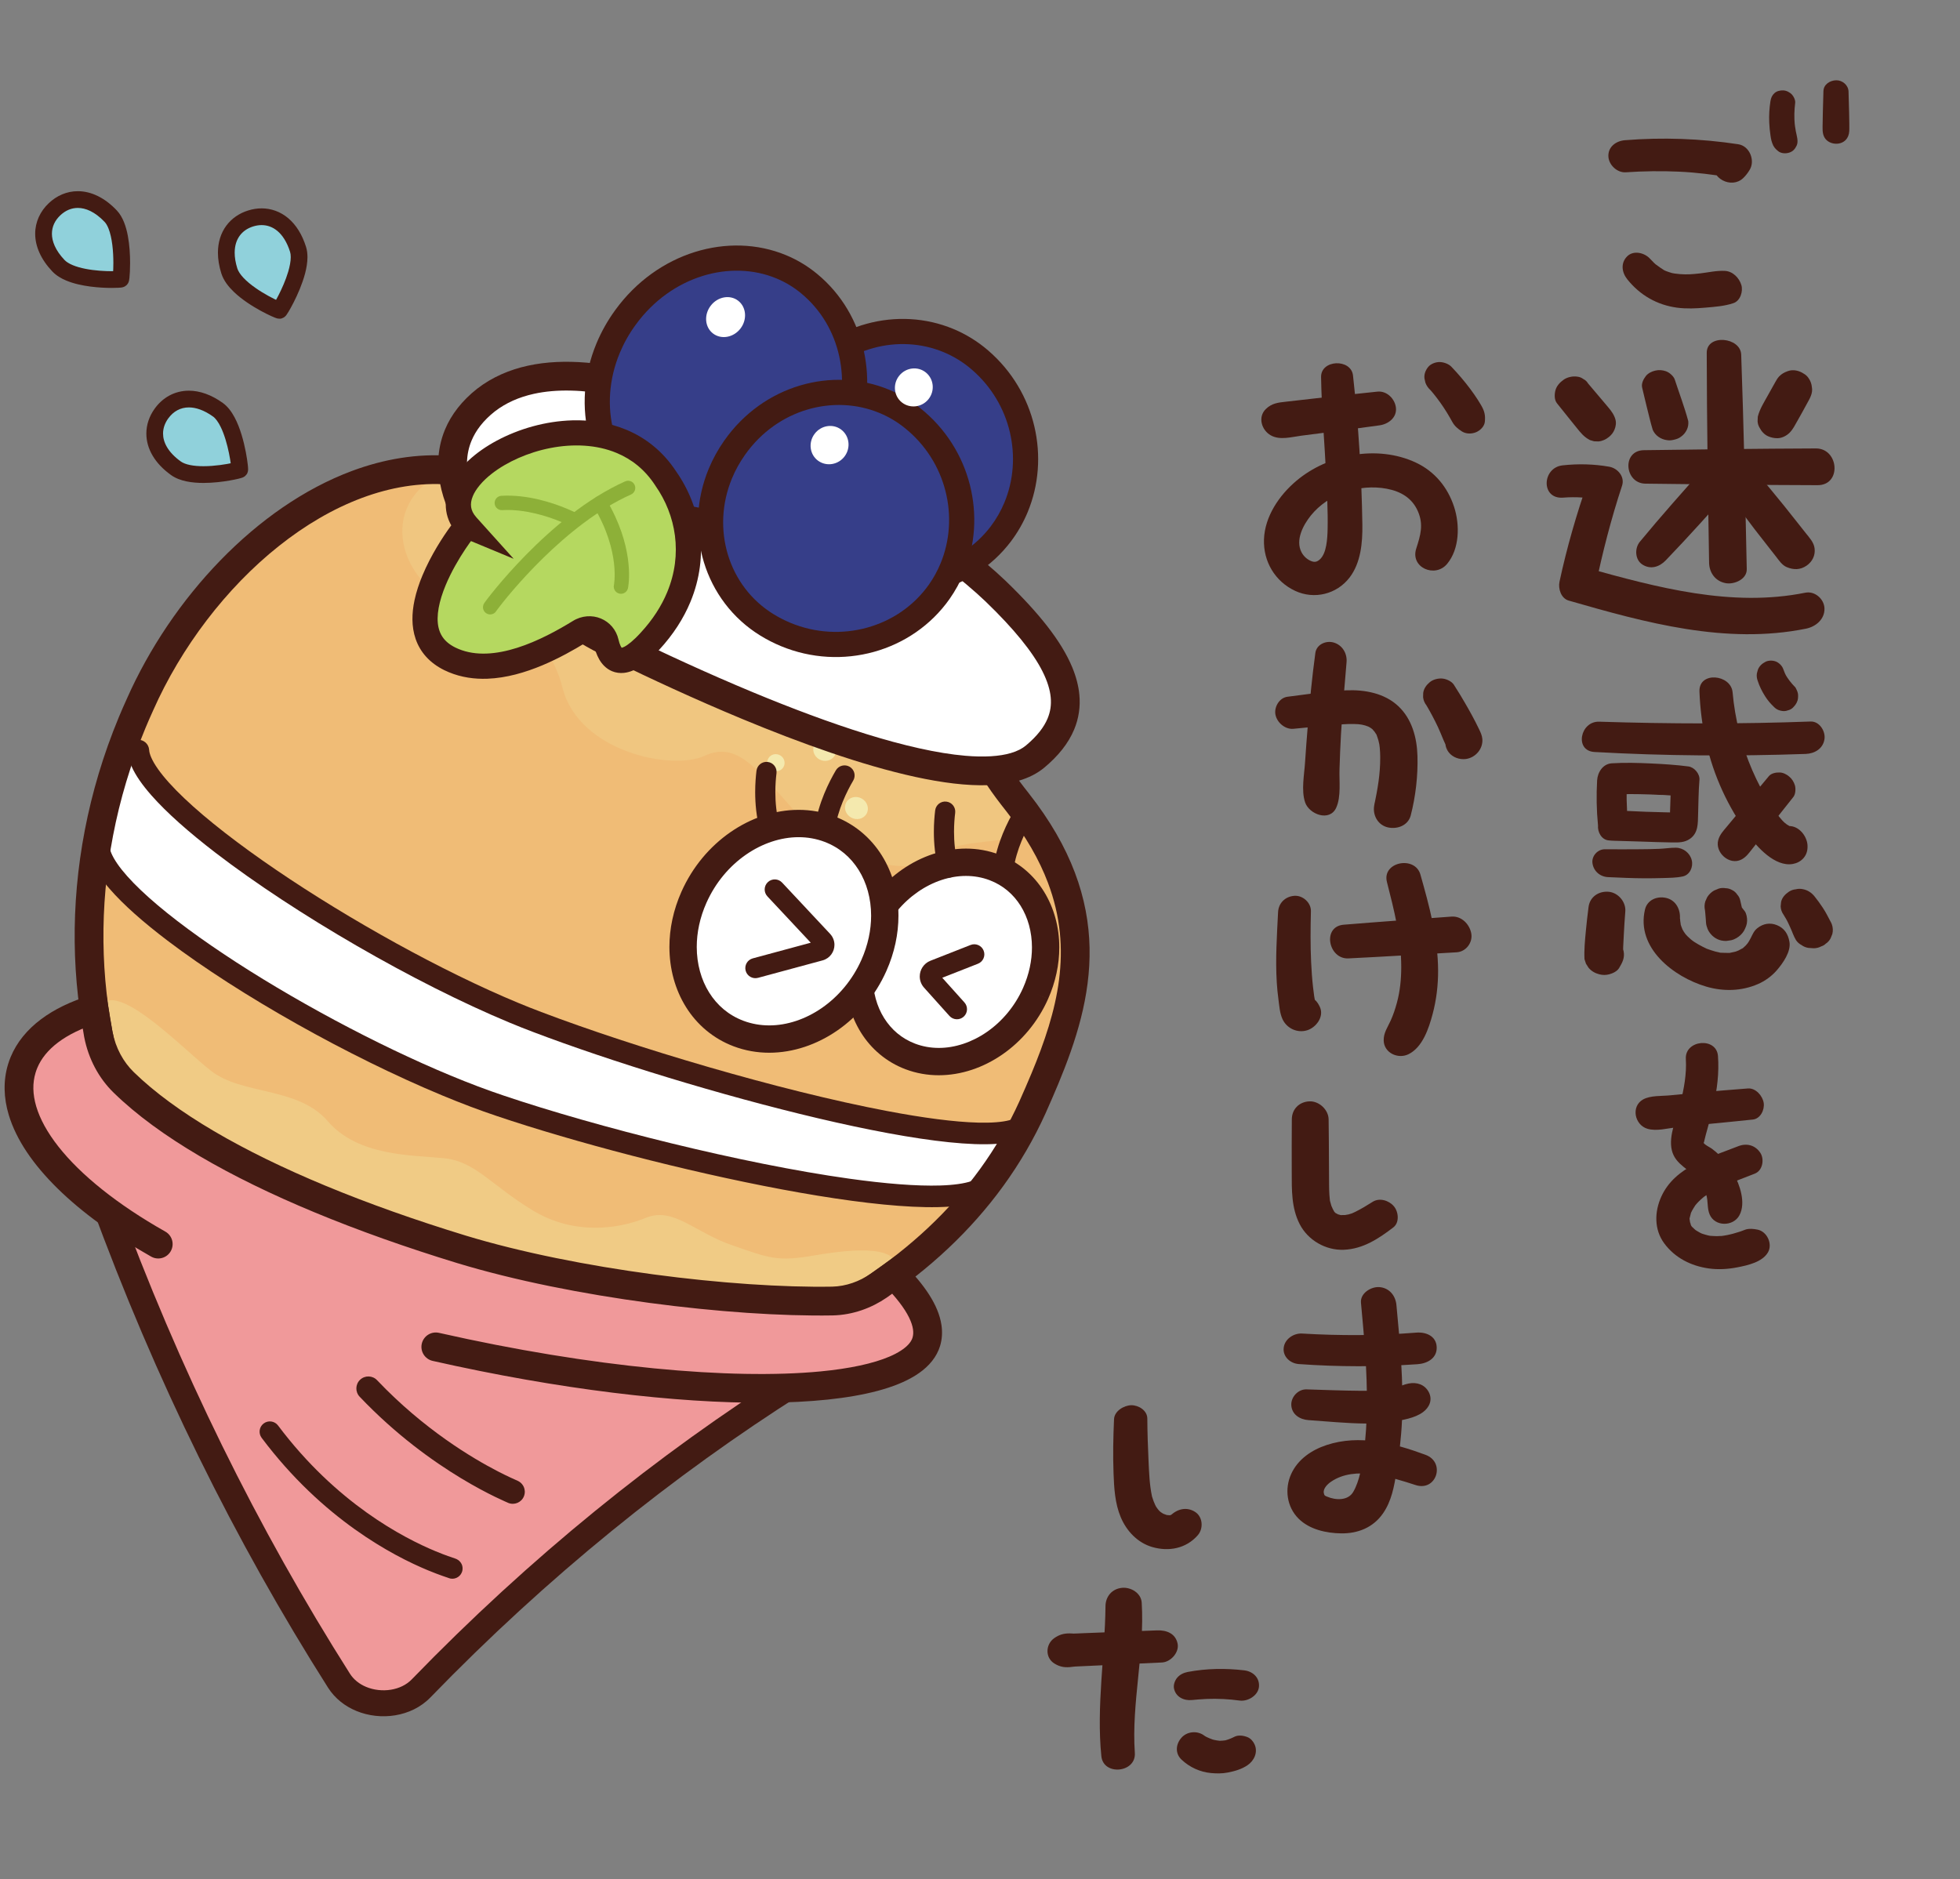 <?xml version="1.0" encoding="utf-8"?>
<!-- Generator: Adobe Illustrator 30.0.0, SVG Export Plug-In . SVG Version: 9.03 Build 0)  -->
<svg version="1.1" id="_x32_" xmlns="http://www.w3.org/2000/svg" xmlns:xlink="http://www.w3.org/1999/xlink" x="0px" y="0px"
	 viewBox="0 0 850 815" style="enable-background:new 0 0 850 815;" xml:space="preserve">
<rect x="0" y="0" width="850" height="815" fill="#808080" stroke="none"/>
<style type="text/css">
	.st0{fill:#90D1DB;}
	.st1{fill:#431B13;}
	.st2{fill:#F0999A;}
	.st3{fill:#F0BC76;}
	.st4{fill:#F0C680;}
	.st5{fill:#F0CB85;}
	.st6{fill:#FFFFFF;}
	.st7{fill:#F4E9AE;}
	.st8{fill:#363E89;}
	.st9{fill:#B5D860;}
	.st10{fill:#8DB038;}
</style>
<g>
	<path class="st0" d="M70.014,179.381c5.025-7.011,14.254-9.001,24.493-1.665c7.445,5.334,9.695,25.631,9.443,25.981
		c-0.251,0.351-19.848,4.994-27.638-0.588C66.074,195.773,64.99,186.395,70.014,179.381z"/>
	<path class="st1" d="M70.014,179.381l2.949,2.113c1.123-1.566,2.453-2.749,3.937-3.548c1.486-0.798,3.134-1.234,5.014-1.237
		c2.91,0,6.462,1.081,10.479,3.956c1.003,0.69,2.263,2.324,3.319,4.517c1.612,3.274,2.826,7.638,3.574,11.3
		c0.377,1.833,0.646,3.497,0.818,4.774c0.086,0.637,0.147,1.179,0.185,1.584l0.04,0.49l0.007,0.14l0.001,0.035h2.343l-2.329-0.231
		l-0.014,0.231h2.343l-2.329-0.231l3.131,0.31l-3.093-0.578l-0.038,0.268l3.131,0.31l-3.093-0.578l3.444,0.644l-3.253-1.3
		c-0.142,0.372-0.162,0.524-0.191,0.656l3.444,0.644l-3.253-1.3l3.37,1.348l-2.945-2.122l2.897,2.088l-2.02-2.946
		c-0.181,0.139-0.446,0.288-0.877,0.858l2.897,2.088l-2.02-2.946l1.862,2.714l-1.309-3.021c-0.091,0.044-0.203,0.076-0.553,0.307
		l1.862,2.714l-1.309-3.021l0.817,1.885l-0.69-1.937l-0.128,0.051l0.817,1.885l-0.69-1.937l0.081,0.226l-0.076-0.228l-0.005,0.002
		l0.081,0.226l-0.076-0.228c-0.074,0.028-0.749,0.215-1.628,0.406c-2.689,0.596-7.841,1.452-12.701,1.447
		c-2.094,0.002-4.131-0.158-5.853-0.515c-1.726-0.351-3.107-0.914-3.962-1.535c-2.857-2.047-4.788-4.179-5.992-6.223
		c-1.204-2.05-1.704-4.001-1.709-5.876c0.005-2.259,0.737-4.467,2.235-6.563L70.014,179.381l-2.947-2.116
		c-2.285,3.171-3.601,6.907-3.598,10.795c-0.004,3.222,0.909,6.506,2.714,9.562c1.806,3.061,4.483,5.905,8.017,8.436
		c2.027,1.442,4.339,2.245,6.72,2.742c2.387,0.492,4.872,0.664,7.321,0.666c4.159-0.002,8.215-0.509,11.309-1.041
		c1.546-0.267,2.846-0.541,3.814-0.774c0.486-0.117,0.884-0.223,1.229-0.325l0.543-0.182l0.431-0.191l0.425-0.254
		c0.193-0.147,0.467-0.304,0.903-0.881l0.26-0.361l0.165-0.412c0.147-0.383,0.171-0.55,0.203-0.704
		c0.073-0.416,0.068-0.6,0.073-0.837c-0.005-0.56-0.053-1.097-0.138-1.903c-0.303-2.737-1.107-7.831-2.693-13.035
		c-0.796-2.6-1.784-5.223-3.066-7.612c-1.292-2.382-2.855-4.578-5.078-6.188c-4.949-3.55-9.969-5.314-14.705-5.314
		c-3.04-0.003-5.931,0.74-8.458,2.105c-2.531,1.364-4.691,3.332-6.393,5.71L70.014,179.381z"/>
	<path class="st0" d="M23.647,90.766c6.259-5.937,15.697-6.146,24.365,2.995c6.302,6.645,4.675,27.002,4.361,27.298
		c-0.314,0.297-20.434,1.151-27.028-5.803C16.677,106.116,17.386,96.701,23.647,90.766z"/>
	<path class="st1" d="M23.647,90.766l2.497,2.631c2.27-2.134,4.815-3.201,7.604-3.211c3.347,0.005,7.364,1.592,11.629,6.071
		c0.556,0.577,1.162,1.556,1.674,2.845c0.778,1.928,1.338,4.501,1.665,7.162c0.332,2.663,0.446,5.419,0.446,7.787
		c0,1.888-0.073,3.537-0.157,4.685c-0.041,0.572-0.086,1.024-0.119,1.283l-0.02,0.147l-0.005,0.037l1.928,0.348l-1.887-0.52
		l-0.041,0.172l1.928,0.348l-1.887-0.52l3.127,0.86l-3.003-1.224l-0.124,0.364l3.127,0.86l-3.003-1.224l3.301,1.346l-2.536-2.502
		c-0.626,0.682-0.657,0.954-0.765,1.157l3.301,1.346l-2.536-2.502l2.583,2.55l-2.474-2.655l2.44,2.618l-1.525-3.238
		c-0.197,0.101-0.469,0.217-0.915,0.62l2.44,2.618l-1.525-3.238l1.437,3.052l-0.818-3.275c-0.11,0.033-0.246,0.055-0.618,0.223
		l1.437,3.052l-0.818-3.275l0.497,1.988l-0.281-2.032l-0.216,0.044l0.497,1.988l-0.281-2.032c-0.026,0.006-0.442,0.044-0.984,0.067
		c-0.555,0.025-1.284,0.043-2.134,0.043c-2.945,0.003-7.358-0.222-11.425-1.02c-2.033-0.397-3.975-0.937-5.576-1.609
		c-1.606-0.668-2.838-1.473-3.554-2.239c-4.009-4.243-5.459-8.15-5.46-11.373c0.014-3.028,1.225-5.691,3.622-7.985l0.005-0.005
		L23.647,90.766l-2.495-2.637c-3.66,3.437-5.907,8.139-5.892,13.257c-0.002,5.476,2.503,11.162,7.45,16.366
		c1.702,1.783,3.796,3.001,6.016,3.938c3.337,1.391,7.03,2.149,10.533,2.608c3.501,0.453,6.801,0.585,9.271,0.585
		c1.197,0,2.195-0.03,2.953-0.076c0.382-0.023,0.697-0.047,0.998-0.082l0.512-0.078l0.457-0.119l0.456-0.18
		c0.207-0.107,0.488-0.228,0.94-0.636l0.04-0.038l0.069-0.067c0.571-0.616,0.644-0.909,0.758-1.127
		c0.167-0.4,0.187-0.545,0.228-0.695c0.107-0.483,0.136-0.774,0.192-1.252c0.142-1.356,0.285-3.649,0.286-6.484
		c-0.004-3.466-0.212-7.68-0.975-11.742c-0.385-2.032-0.907-4.031-1.655-5.905c-0.754-1.872-1.73-3.641-3.145-5.14
		c-5.22-5.524-11.139-8.338-16.896-8.334c-4.764-0.01-9.196,1.956-12.6,5.204l0.004-0.005L23.647,90.766z"/>
	<path class="st0" d="M108.695,94.755c8.231-2.577,16.8,1.386,20.565,13.407c2.737,8.739-7.677,26.305-8.09,26.434
		c-0.411,0.129-18.857-7.953-21.722-17.098C95.684,105.477,100.462,97.334,108.695,94.755z"/>
	<path class="st1" d="M108.695,94.755l1.086,3.461c1.259-0.395,2.49-0.586,3.672-0.586c2.48,0.013,4.76,0.791,6.891,2.58
		c2.117,1.792,4.09,4.691,5.453,9.036c0.178,0.564,0.292,1.336,0.29,2.267c0.006,1.771-0.42,4.072-1.133,6.441
		c-1.06,3.561-2.729,7.286-4.151,10.067c-0.712,1.389-1.361,2.551-1.827,3.335c-0.232,0.389-0.421,0.689-0.524,0.839l-0.053,0.077
		l0.03,0.021l-0.03-0.021l0.03,0.021l-0.03-0.021l1.915,1.45l-1.762-1.629l-0.153,0.179l1.915,1.45l-1.762-1.629l2.447,2.264
		l-2.145-2.551l-0.302,0.287l2.447,2.264l-2.145-2.551l2.298,2.734l-1.112-3.393c-0.806,0.292-0.995,0.523-1.186,0.659l2.298,2.734
		l-1.112-3.393l1.131,3.447v-3.629v3.384l0.669-3.319c-0.118-0.02-0.259-0.059-0.669-0.066v3.384l0.669-3.319l-0.428,2.121
		l0.669-2.061l-0.241-0.06l-0.428,2.121l0.669-2.061c-0.021-0.005-0.492-0.182-1.083-0.445c-2.133-0.938-6.427-3.1-10.28-5.818
		c-1.93-1.354-3.751-2.852-5.141-4.337c-1.399-1.482-2.323-2.948-2.665-4.079c-0.799-2.549-1.141-4.818-1.141-6.792
		c0.008-3.184,0.855-5.581,2.21-7.428c1.364-1.841,3.299-3.189,5.795-3.975L108.695,94.755l-1.082-3.463
		c-3.787,1.176-7.13,3.412-9.472,6.591c-2.349,3.171-3.637,7.225-3.629,11.738c0,2.812,0.484,5.807,1.472,8.962
		c1.018,3.175,3.086,5.75,5.445,8.03c3.559,3.403,7.942,6.155,11.563,8.146c1.811,0.992,3.425,1.783,4.657,2.34
		c0.618,0.281,1.136,0.501,1.566,0.671l0.621,0.224l0.382,0.11c0.185,0.034,0.325,0.104,0.951,0.119h0.58l0.55-0.181
		c0.496-0.169,0.742-0.336,0.93-0.46c0.355-0.249,0.476-0.389,0.59-0.5l0.369-0.438c0.297-0.4,0.538-0.784,0.887-1.354
		c1.169-1.94,3.16-5.608,4.924-9.916c1.748-4.322,3.315-9.18,3.342-13.863c-0.001-1.488-0.167-2.977-0.621-4.434
		c-1.68-5.367-4.315-9.547-7.69-12.408c-3.364-2.863-7.466-4.31-11.58-4.298c-1.968,0-3.934,0.319-5.845,0.92L108.695,94.755z"/>
	<path class="st2" d="M356.975,592.186c-60.977,37.173-119.903,83.906-174.363,140.128c-9.385,9.717-28.164,8.35-35.603-3.351
		C104.192,661.502,67.664,586.404,39.3,504.891C145.192,533.991,251.084,563.088,356.975,592.186z"/>
	<path class="st1" d="M113.464,623.628c26.503,35.328,57.042,51.199,72.07,57.437c2.629,1.092,4.787,1.89,6.356,2.444
		c0.783,0.275,1.419,0.49,1.878,0.645l0.536,0.182l0.125,0.046l0.007,0.003l0.79-2.068l-0.848,2.043l0.058,0.025l0.79-2.068
		l-0.848,2.043l1.561-3.756l-2.204,3.415c0.425,0.265,0.546,0.294,0.643,0.34l1.561-3.756l-2.204,3.415l2.384-3.696l-3.458,2.717
		c0.537,0.654,0.857,0.822,1.075,0.979l2.384-3.696l-3.458,2.717l3.487-2.738l-4.295,1.099c0.212,0.804,0.549,1.303,0.808,1.639
		l3.487-2.738l-4.295,1.099l4.305-1.104l-4.103-1.703c-0.39,0.889-0.422,2.021-0.202,2.807l4.305-1.104l-4.103-1.703
		c-0.942,2.271,0.132,4.875,2.403,5.817c2.269,0.941,4.873-0.134,5.816-2.404c0.389-0.89,0.424-2.027,0.202-2.815
		c-0.184-0.705-0.472-1.18-0.712-1.513c-0.431-0.576-0.743-0.8-0.969-0.976c-0.339-0.247-0.526-0.336-0.674-0.413l-0.328-0.149
		l-0.577-0.215c-0.598-0.206-1.541-0.513-2.935-1.013c-1.386-0.497-3.183-1.173-5.332-2.066
		c-14.05-5.837-43.083-20.858-68.364-54.558c-1.476-1.968-4.265-2.365-6.232-0.889c-1.965,1.475-2.363,4.265-0.888,6.231V623.628z"
		/>
	<path class="st1" d="M342.141,594.773c-57.152,36.161-112.338,80.729-163.575,133.623l-0.007,0.007
		c-2.251,2.339-5.446,3.893-9.034,4.476c-3.573,0.587-7.456,0.154-10.726-1.214c-2.973-1.239-5.411-3.168-7.038-5.724l0.003,0.003
		C111.95,663.21,77.588,593.82,50.219,518.759c-1.066-2.922-4.298-4.427-7.22-3.361c-2.922,1.065-4.427,4.298-3.362,7.22
		c27.642,75.811,62.361,145.93,102.617,209.362l0.003,0.004c3.01,4.733,7.41,8.089,12.222,10.083
		c5.33,2.206,11.204,2.838,16.851,1.929c5.635-0.915,11.126-3.421,15.333-7.769l-0.007,0.005
		c50.626-52.26,105.121-96.263,161.509-131.94c2.626-1.664,3.409-5.143,1.747-7.771c-1.663-2.628-5.142-3.41-7.77-1.746
		L342.141,594.773z"/>
	<path class="st3" d="M448.62,478.379c-19.68,43.18-55.744,75.313-102.09,97.133c-46.205,21.23-102.694,32.149-160.022,19.401
		c-56.938-12.65-104.007-49.375-128.305-103.248c-24.465-53.237-26.16-123.619,3.787-188.879
		c25.098-56.282,79.656-104.818,133.171-101.513c0.469,0.016,0.943,0.047,1.418,0.074c9.469,0.639,19.136-0.376,28.676-2.695
		c52.585-12.618,97.22,6.601,124.578,25.465c44.021,30.349,58.323,51.231,77.85,98.555c3.538,8.438,9.017,15.965,14.775,23.279
		c2.738,3.469,5.205,6.911,7.423,10.286C479.968,402.266,465.542,440.767,448.62,478.379z"/>
	<path class="st4" d="M449.881,356.236c-8.474,12.444-33.097,5.671-42.095,14.718c-9.876,9.872-42.064,4.269-60.831-16.504
		c-18.625-20.895-27.174-33.287-41.491-26.592c-14.101,6.49-54.257-1.781-61.448-29.29c-6.867-27.66-26.905-28.322-49.176-38.179
		c-22.357-9.654-31.617-44.061,0.159-56.454c0.003,0.001,0.024-0.948,0.162-2.663c0.469,0.016,0.943,0.047,1.418,0.074
		c9.469,0.639,19.136-0.376,28.676-2.695c52.585-12.618,97.22,6.601,124.578,25.465c44.021,30.349,58.323,51.231,77.85,98.555
		c3.538,8.438,9.017,15.965,14.775,23.279C445.197,349.419,447.663,352.861,449.881,356.236z"/>
	<path class="st5" d="M197.816,563.281c-65.464-13.965-151.17-76.751-155.172-114.652c-4.272-36.745,35.124,5.192,48.804,15.774
		c13.629,10.737,37.797,6.779,50.801,22.023c13.119,15.049,36.118,14.562,49.981,15.897c13.885,1.27,20.501,11.599,38.924,22.742
		c18.089,10.872,37.249,7.957,49.047,3.102c11.811-4.862,21.307,6.545,37.518,12.018c16.183,5.561,19.246,7.134,35.769,4.283
		c16.56-2.873,39.735-4.886,34.247,8.406C382.23,565.278,313.09,588.382,197.816,563.281z"/>
	<path class="st6" d="M42.782,367.289c1.816,26.257,108.164,90.318,174.224,112.353c65.997,22.246,191.596,50.553,210.429,34.62
		c5.29-8.784,10.723-17.447,16.298-25.986c-19.094,14.237-144.768-19.958-210.67-44.969
		c-65.969-24.812-171.639-92.308-173.046-117.762c-0.001,0.007-1.285-9.346-5.37-1.592
		C50.386,331.699,42.631,367.284,42.782,367.289z"/>
	<path class="st7" d="M362.79,253.634c-0.833,1.244-2.529,1.584-3.78,0.744c-1.254-0.834-1.596-2.531-0.755-3.783
		c0.839-1.257,2.534-1.585,3.786-0.742C363.292,250.692,363.627,252.385,362.79,253.634z"/>
	<path class="st7" d="M285.632,277.083c-0.799,1.35-2.497,1.844-3.799,1.075c-1.302-0.759-1.705-2.484-0.904-3.848
		c0.803-1.357,2.51-1.837,3.806-1.069C286.036,274.007,286.427,275.732,285.632,277.083z"/>
	<path class="st7" d="M247.224,220.857c-0.88,1.409-2.633,1.911-3.913,1.118c-1.283-0.79-1.604-2.59-0.72-4.009
		c0.884-1.413,2.643-1.916,3.918-1.114C247.784,217.659,248.106,219.443,247.224,220.857z"/>
	<path class="st7" d="M326.721,283.162c-0.793,1.3-2.469,1.71-3.762,0.932c-1.29-0.778-1.693-2.482-0.899-3.777
		c0.795-1.305,2.485-1.716,3.77-0.928C327.112,280.18,327.512,281.864,326.721,283.162z"/>
	<path class="st7" d="M326.805,248.801c-1.424,2.198-4.305,2.853-6.454,1.483c-2.146-1.376-2.737-4.291-1.297-6.511
		c1.437-2.211,4.34-2.873,6.474-1.474C327.66,243.702,328.227,246.605,326.805,248.801z"/>
	<path class="st7" d="M217.684,254.371c-1.408,2.46-4.337,3.434-6.556,2.177c-2.22-1.251-2.881-4.296-1.461-6.767
		c1.42-2.485,4.37-3.446,6.577-2.167C218.453,248.893,219.085,251.918,217.684,254.371z"/>
	<path class="st7" d="M311.536,225.415c-1.217,1.833-3.604,2.385-5.354,1.237c-1.749-1.148-2.182-3.573-0.954-5.42
		c1.22-1.847,3.629-2.394,5.365-1.231C312.331,221.167,312.745,223.588,311.536,225.415z"/>
	<path class="st7" d="M394.763,301.759c-1.061,1.662-3.344,2.107-5.113,0.99c-1.769-1.114-2.339-3.383-1.27-5.059
		c1.07-1.678,3.365-2.115,5.122-0.983C395.261,297.841,395.822,300.104,394.763,301.759z"/>
	<path class="st7" d="M339.794,332.668c-0.995,1.766-3.274,2.376-5.101,1.36c-1.826-1.018-2.498-3.291-1.494-5.075
		c1.001-1.784,3.299-2.387,5.114-1.353C340.131,328.632,340.789,330.901,339.794,332.668z"/>
	<path class="st7" d="M282.823,232.584c-1.596,2.511-4.786,3.347-7.145,1.872c-2.353-1.484-2.975-4.738-1.362-7.277
		c1.612-2.531,4.826-3.362,7.165-1.857C283.819,226.829,284.413,230.08,282.823,232.584z"/>
	<path class="st7" d="M366.849,289.763c-1.443,2.283-4.516,2.951-6.876,1.477c-2.366-1.464-3.104-4.548-1.647-6.854
		c1.457-2.313,4.557-2.967,6.897-1.467C367.566,284.423,368.292,287.472,366.849,289.763z"/>
	<path class="st7" d="M397.217,331.632c-1.326,2.198-4.331,2.84-6.723,1.411c-2.392-1.424-3.251-4.389-1.905-6.618
		c1.345-2.23,4.373-2.857,6.745-1.402C397.709,326.477,398.544,329.434,397.217,331.632z"/>
	<path class="st7" d="M375.807,352.948c-1.272,2.255-4.26,2.991-6.695,1.644c-2.436-1.344-3.375-4.303-2.087-6.589
		c1.284-2.28,4.3-3.015,6.715-1.633C376.157,347.748,377.077,350.685,375.807,352.948z"/>
	<path class="st7" d="M362.027,327.676c-1.339,2.293-4.369,3.036-6.781,1.646c-2.415-1.382-3.279-4.4-1.925-6.724
		c1.353-2.323,4.411-3.058,6.801-1.633C362.516,322.383,363.362,325.386,362.027,327.676z"/>
	<path class="st7" d="M250.328,266.811c-1.502,2.589-4.664,3.582-7.079,2.197c-2.415-1.382-3.158-4.63-1.642-7.247
		c1.517-2.619,4.705-3.596,7.103-2.186C251.111,260.98,251.831,264.215,250.328,266.811z"/>
	<path class="st1" d="M447.736,480.326l-5.683-2.574c-9.436,20.837-22.808,39.016-39.497,54.713
		c-16.685,15.692-36.695,28.887-59.34,39.616l0.053-0.024c-22.57,10.443-47.655,18.362-74.045,22.127
		c-26.393,3.764-54.084,3.38-81.968-2.751c-10.983-2.41-21.579-5.744-31.692-9.943c-40.701-16.919-73.599-47.811-92.53-89.474
		l-0.018-0.039c-22.85-49.348-25.545-114.588,0.013-176.076c1.056-2.545,2.161-5.084,3.314-7.608l0.016-0.038l0.012-0.025
		c12.163-27.501,31.727-53.246,54.544-71.379c11.405-9.074,23.604-16.248,36.043-20.885c12.444-4.641,25.098-6.752,37.573-5.811
		l0.068,0.005c10.199,0.656,20.488-0.461,30.552-2.931l-0.017,0.005c17.03-4.128,33.139-4.764,48.082-3.112
		c14.939,1.654,28.71,5.609,40.956,10.693c11.726,4.87,22.047,10.775,30.603,16.648c10.883,7.46,19.841,14.285,27.441,21.007
		c11.403,10.093,19.766,19.915,27.203,31.63c7.43,11.71,13.92,25.389,21.229,42.974l0.016,0.038
		c3.954,9.307,9.816,17.248,15.685,24.68l-0.008-0.01c8.591,10.907,14.4,21.22,18.126,31.066c5.573,14.769,6.55,28.53,4.816,42.125
		c-1.741,13.579-6.291,26.973-11.884,40.435c-1.71,4.117-3.516,8.238-5.359,12.375l0.014-0.033L447.736,480.326l5.696,2.539
		c1.867-4.188,3.715-8.407,5.486-12.67c7.704-18.573,14.026-38.063,13.596-59.164c-0.216-10.534-2.15-21.427-6.381-32.596
		c-4.226-11.173-10.73-22.609-19.993-34.369l-0.007-0.012c-5.689-7.175-10.805-14.282-13.983-21.806l0.016,0.038
		c-4.953-11.915-9.607-22.251-14.538-31.579c-7.388-13.984-15.447-25.706-25.884-36.727c-10.435-11.027-23.165-21.32-39.913-32.804
		c-9.193-6.307-20.245-12.635-32.877-17.881c-13.184-5.475-28.096-9.77-44.366-11.572c-16.267-1.804-33.893-1.101-52.395,3.387
		l-0.017,0.005c-8.998,2.209-18.022,3.16-26.777,2.595l-0.4,6.224l0.47-6.219c-14.517-1.097-29.001,1.386-42.872,6.561
		c-20.814,7.773-40.304,21.556-57.071,38.822c-16.762,17.274-30.806,38.058-40.563,60.078l5.704,2.527l-5.674-2.591
		c-1.214,2.659-2.375,5.329-3.486,8.003c-26.838,64.684-24.204,133.312,0.187,186.097l-0.018-0.039
		c20.211,44.545,55.614,77.791,99.104,95.836c10.803,4.487,22.106,8.042,33.8,10.607c29.473,6.481,58.692,6.871,86.406,2.916
		c27.717-3.956,53.94-12.245,77.522-23.154l0.052-0.026c23.646-11.204,44.771-25.089,62.544-41.799
		c17.77-16.708,32.176-36.257,42.315-58.656l0.015-0.033L447.736,480.326z"/>
	<path class="st1" d="M55.343,325.804c0.13,2.251,0.764,4.423,1.712,6.583c1.794,4.044,4.719,8.141,8.557,12.522
		c6.72,7.64,16.309,16.085,27.827,24.944c34.544,26.527,86.404,56.593,127.562,73.701c3.557,1.477,7.033,2.855,10.411,4.128
		l-0.01-0.003c33.205,12.601,81.195,27.428,123.478,37.383c21.148,4.974,40.844,8.732,56.669,10.362
		c7.923,0.813,14.869,1.102,20.679,0.699c2.909-0.207,5.537-0.583,7.912-1.211c2.371-0.632,4.513-1.499,6.387-2.886
		c2.071-1.543,2.499-4.474,0.955-6.546c-1.543-2.072-4.474-2.499-6.547-0.954c-0.512,0.392-1.587,0.926-3.188,1.343
		c-3,0.807-7.713,1.203-13.548,1.046c-10.237-0.252-23.961-2.083-39.493-5.031c-46.642-8.836-109.748-27.672-149.983-42.952
		l-0.01-0.003c-3.278-1.236-6.659-2.575-10.125-4.015c-32.645-13.551-72.852-35.838-104.835-57.624
		c-15.99-10.884-29.945-21.664-39.814-31.04c-4.933-4.679-8.838-9.016-11.434-12.704c-1.299-1.839-2.265-3.514-2.886-4.931
		c-0.629-1.417-0.896-2.561-0.932-3.33c-0.144-2.58-2.351-4.556-4.931-4.412C57.177,321.017,55.201,323.224,55.343,325.804z"/>
	<path class="st1" d="M38.116,367.612c0.15,2.128,0.738,4.193,1.613,6.233c1.652,3.821,4.318,7.636,7.794,11.651
		c6.086,7.003,14.725,14.588,25.157,22.509c31.27,23.717,78.67,50.309,119.125,67.122c8.257,3.43,16.225,6.449,23.721,8.95
		l0.192,0.065l-0.205-0.068c33.269,11.211,81.272,23.874,123.534,31.794c21.137,3.955,40.813,6.726,56.616,7.507
		c7.909,0.387,14.846,0.286,20.644-0.475c2.9-0.385,5.522-0.931,7.879-1.722c2.352-0.796,4.469-1.827,6.272-3.344
		c1.973-1.668,2.219-4.62,0.55-6.592c-1.668-1.973-4.62-2.22-6.592-0.55c-0.549,0.473-1.622,1.088-3.212,1.617
		c-2.975,1.015-7.643,1.697-13.445,1.873c-10.177,0.331-23.856-0.776-39.355-2.945c-46.539-6.49-109.634-22.445-149.902-36.027
		l-0.013-0.005c-7.24-2.416-15.012-5.358-23.095-8.715c-32.199-13.367-69.332-33.324-98.405-52.719
		c-14.533-9.689-27.063-19.256-35.886-27.656c-4.408-4.191-7.884-8.094-10.195-11.447c-1.156-1.674-2.019-3.203-2.582-4.516
		c-0.566-1.315-0.824-2.399-0.875-3.187c-0.179-2.577-2.414-4.521-4.991-4.343c-2.578,0.178-4.522,2.413-4.342,4.992V367.612z"/>
	<path class="st6" d="M210.764,173.518c-37.2,29.392,2.713,80.813,57.654,107.228c54.992,26.849,153.771,69.724,180.491,47.389
		c22.2-18.551,15.942-39.841-17.177-71.752C398.909,224.852,264.132,132.389,210.764,173.518z"/>
	<path class="st1" d="M210.764,173.518l-3.865-4.895c-6.52,5.14-11.203,11.152-13.932,17.736c-1.84,4.425-2.783,9.078-2.914,13.763
		c-0.228,8.213,1.976,16.467,5.86,24.469c5.848,12.009,15.493,23.597,27.545,34.163c12.06,10.554,26.556,20.06,42.258,27.613
		l-0.035-0.017c15.972,7.799,35.617,16.94,56.175,25.477c25.315,10.508,51.965,20.106,75.104,25.146
		c11.585,2.511,22.291,3.904,31.737,3.579c4.724-0.168,9.146-0.769,13.223-1.968c4.069-1.2,7.822-3.02,10.99-5.665
		c5.93-4.957,10.377-10.388,12.931-16.531c1.99-4.76,2.742-9.905,2.243-15.082c-0.368-3.886-1.404-7.788-3.01-11.706
		c-2.416-5.88-6.096-11.821-10.939-18.044c-4.848-6.221-10.874-12.727-18.075-19.667l-0.007-0.006
		c-4.976-4.779-11.955-10.688-20.503-17.287c-25.638-19.762-65.263-45.589-104.698-61.983
		c-19.333-8.018-38.615-13.797-56.443-15.316c-8.915-0.752-17.485-0.432-25.505,1.323c-8.01,1.752-15.487,4.973-21.946,9.956
		l-0.058,0.046L210.764,173.518l3.809,4.941c4.842-3.729,10.494-6.222,17-7.653c9.743-2.146,21.399-1.786,34.117,0.651
		c12.717,2.425,26.462,6.895,40.378,12.677c25.259,10.484,51.072,25.27,72.826,39.659c10.878,7.194,20.749,14.287,29.035,20.68
		c8.283,6.388,15,12.098,19.483,16.405l-0.007-0.005c12.271,11.799,20.524,21.983,24.728,30.395
		c2.112,4.205,3.224,7.923,3.533,11.21c0.299,3.296-0.135,6.187-1.344,9.126c-1.557,3.758-4.545,7.676-9.412,11.743
		c-1.585,1.326-3.72,2.446-6.515,3.269c-4.876,1.456-11.699,1.879-19.775,1.178c-12.123-1.026-27.01-4.478-42.873-9.401
		c-15.875-4.922-32.755-11.296-49.105-18.087c-20.247-8.406-39.685-17.452-55.486-25.166l-0.034-0.017
		c-22.424-10.762-42.281-25.945-54.667-41.509c-6.205-7.769-10.516-15.601-12.545-22.818c-1.019-3.611-1.479-7.06-1.387-10.324
		c0.094-3.267,0.73-6.35,1.966-9.332c1.838-4.412,5.02-8.674,10.143-12.731L210.764,173.518l3.809,4.941L210.764,173.518z"/>
	<path class="st8" d="M433.992,231.628c-17.137,22.55-50.073,28.125-75.046,11.517c-24.933-16.582-30.801-51.566-11.43-77.09
		c19.344-25.532,54.747-29.48,77.433-9.936C447.676,175.69,451.074,209.043,433.992,231.628z"/>
	<path class="st1" d="M433.992,231.628l-4.345-3.303c-6.699,8.813-16.096,14.747-26.496,17.405
		c-10.397,2.654-21.749,2.004-32.25-2.359c-3.061-1.272-6.053-2.858-8.936-4.774c-9.381-6.244-15.72-15.361-18.666-25.611
		c-2.939-10.247-2.445-21.584,1.943-32.147c1.647-3.967,3.841-7.825,6.619-11.484l0.005-0.006
		c7.167-9.455,16.684-15.58,26.836-18.377c10.153-2.79,20.913-2.22,30.513,1.768c4.334,1.8,8.438,4.294,12.171,7.511
		c8.649,7.449,14.18,17.059,16.572,27.237c2.388,10.179,1.609,20.894-2.368,30.462c-1.516,3.651-3.497,7.138-5.951,10.386
		l0.008-0.012L433.992,231.628l4.353,3.29c3.02-3.994,5.461-8.294,7.324-12.78c4.885-11.77,5.808-24.8,2.914-37.142
		c-2.892-12.341-9.632-24.027-20.073-33.014c-4.617-3.981-9.726-7.088-15.108-9.321c-11.935-4.955-25.179-5.625-37.593-2.212
		c-12.413,3.409-24.027,10.932-32.641,22.31l0.004-0.006c-3.342,4.399-6.006,9.076-8.01,13.9
		c-5.339,12.858-5.97,26.738-2.354,39.343c3.61,12.603,11.506,23.973,23.115,31.69c3.471,2.305,7.086,4.225,10.793,5.764
		c12.726,5.285,26.488,6.084,39.137,2.855c12.644-3.226,24.225-10.508,32.485-21.378l0.007-0.01L433.992,231.628z"/>
	<path class="st8" d="M359.012,201.517c-17.988,24.674-51.781,32.425-77.08,16.317c-25.257-16.081-30.848-52.466-10.688-80.153
		c20.135-27.711,56.591-33.749,79.664-14.661C374.026,142.126,376.942,176.802,359.012,201.517z"/>
	<path class="st1" d="M359.012,201.517l-4.41-3.215c-7.325,10.049-17.524,17.003-28.59,20.312
		c-11.069,3.309-22.942,2.967-33.704-1.503c-2.547-1.058-5.037-2.349-7.445-3.881c-9.454-6.026-15.804-15.224-18.684-25.886
		c-2.869-10.653-2.192-22.725,2.567-34.184c1.746-4.202,4.039-8.323,6.91-12.265l0.004-0.006
		c7.759-10.677,18.087-17.772,28.949-21.167c10.869-3.394,22.217-3.068,32.097,1.039c3.814,1.584,7.417,3.727,10.723,6.464
		l0.003,0.003c8.73,7.22,14.244,16.873,16.54,27.41c2.292,10.529,1.31,21.909-3.021,32.334c-1.639,3.945-3.756,7.756-6.357,11.343
		l0.009-0.01L359.012,201.517l4.417,3.204c3.106-4.283,5.64-8.842,7.602-13.565c5.18-12.48,6.377-26.09,3.609-38.84
		c-2.763-12.742-9.546-24.659-20.254-33.504l0.003,0.005c-4.152-3.439-8.706-6.149-13.496-8.139
		c-12.441-5.162-26.429-5.472-39.538-1.376c-13.113,4.097-25.403,12.616-34.524,25.169l0.004-0.005
		c-3.376,4.635-6.094,9.511-8.169,14.507c-5.659,13.628-6.539,28.145-3.027,41.207c3.502,13.052,11.472,24.694,23.363,32.257
		c2.942,1.873,5.993,3.456,9.12,4.755c13.225,5.492,27.707,5.864,41.019,1.88c13.314-3.983,25.52-12.325,34.28-24.341l0.007-0.01
		L359.012,201.517z"/>
	<path class="st8" d="M407.355,256.629c-16.393,23.263-49.166,30.124-74.722,14.423c-25.517-15.673-32.569-50.53-14.064-76.831
		c18.481-26.32,53.777-31.624,77.154-12.908C419.145,200.048,423.689,233.336,407.355,256.629z"/>
	<path class="st1" d="M407.355,256.629l-4.461-3.144c-6.594,9.356-16.146,15.77-26.817,18.732
		c-10.669,2.961-22.398,2.442-33.263-2.071c-2.493-1.035-4.941-2.282-7.329-3.746c-9.842-6.051-16.588-15.257-19.791-25.749
		c-3.195-10.489-2.799-22.22,1.757-33.188c1.437-3.461,3.289-6.849,5.578-10.1l0.004-0.005
		c7.037-10.016,16.676-16.607,27.052-19.697c10.379-3.088,21.46-2.643,31.345,1.465c3.832,1.592,7.489,3.732,10.878,6.446
		l0.004,0.004c9.145,7.318,15.084,17.045,17.725,27.46c2.642,10.415,1.953,21.478-2.16,31.375c-1.312,3.16-2.974,6.206-4.992,9.087
		l0.007-0.012L407.355,256.629l4.469,3.132c2.479-3.538,4.524-7.284,6.136-11.165c5.049-12.163,5.86-25.615,2.661-38.242
		c-3.196-12.626-10.438-24.465-21.489-33.302l0.004,0.003c-4.197-3.364-8.755-6.033-13.517-8.009
		c-12.305-5.109-25.962-5.62-38.643-1.847c-12.682,3.768-24.428,11.852-32.873,23.886l0.004-0.006c-2.75,3.905-4.99,8-6.733,12.198
		c-5.532,13.318-6.046,27.661-2.119,40.554c3.92,12.893,12.326,24.384,24.523,31.871c2.874,1.764,5.834,3.269,8.852,4.524
		c13.172,5.469,27.404,6.106,40.368,2.51c12.961-3.593,24.707-11.448,32.82-22.964l0.007-0.011L407.355,256.629z"/>
	<path class="st6" d="M321.143,142.476c-2.971,3.898-8.274,4.909-11.87,2.212c-3.598-2.691-4.092-8.111-1.069-12.076
		c3.022-3.964,8.382-4.93,11.929-2.172C323.681,133.199,324.115,138.574,321.143,142.476z"/>
	<path class="st6" d="M366.315,197.894c-2.731,3.703-7.865,4.581-11.507,1.951c-3.64-2.631-4.366-7.837-1.585-11.61
		c2.78-3.771,7.973-4.61,11.563-1.916C368.38,189.023,369.044,194.191,366.315,197.894z"/>
	<path class="st6" d="M402.662,173.133c-2.843,3.552-7.986,4.196-11.521,1.428c-3.532-2.782-4.076-7.979-1.179-11.597
		c2.896-3.619,8.096-4.229,11.577-1.392C405.019,164.411,405.507,169.582,402.662,173.133z"/>
	<path class="st9" d="M288.707,207.543c-28.871-44.329-108.027-3.755-86.167,20.529c-0.273-0.294-35.358,43.988-7.43,57.711
		c18.62,9.101,42.47-3.371,56.178-11.783c4.625-2.888,10.435-0.576,11.608,4.615c1.725,7.542,6.424,13.211,18.936-0.456
		C303.613,254.635,302.125,226.665,288.707,207.543z"/>
	<path class="st1" d="M288.707,207.543l4.574-2.979c-5.696-8.773-13.361-14.736-21.723-18.194
		c-7.465-3.097-15.449-4.265-23.292-4.055c-11.774,0.329-23.275,3.705-32.759,8.765c-4.743,2.538-8.985,5.504-12.504,8.826
		c-3.511,3.327-6.329,7.007-8.045,11.117c-1.373,3.29-1.996,6.92-1.442,10.564c0.535,3.643,2.271,7.157,4.967,10.135l4.057-3.651
		l2.094-5.04c-0.867-0.359-1.656-0.431-2.243-0.416c-1.18,0.056-1.725,0.329-2.123,0.492c-0.383,0.177-0.6,0.317-0.771,0.428
		c-0.328,0.223-0.474,0.352-0.6,0.46l-0.446,0.428l-0.51,0.572c-0.612,0.72-1.467,1.81-2.561,3.308
		c-3.258,4.477-8.459,12.36-12.207,21.363c-1.42,3.421-2.63,7.01-3.41,10.681c-1.156,5.493-1.402,11.266,0.491,16.797
		c0.945,2.749,2.45,5.397,4.546,7.706c2.093,2.316,4.749,4.282,7.902,5.83l0.014,0.005c0.655,0.321,1.309,0.613,1.957,0.882
		c5.435,2.258,11.127,3.024,16.685,2.82c8.349-0.314,16.453-2.737,23.78-5.793c7.323-3.066,13.882-6.803,19.005-9.944l0.036-0.023
		c0.892-0.539,1.612-0.505,2.22-0.27c0.291,0.121,0.534,0.297,0.726,0.524c0.193,0.229,0.348,0.503,0.449,0.933l0.003,0.017
		c0.478,2.053,1.135,4.13,2.276,6.135c0.575,1.001,1.282,1.987,2.199,2.892c0.912,0.901,2.052,1.718,3.388,2.271
		c1.605,0.676,3.449,0.914,5.204,0.714c2.655-0.301,5.078-1.412,7.512-3.061c2.438-1.663,4.938-3.923,7.703-6.939l-0.02,0.023
		c6.118-6.607,10.599-13.634,13.574-20.799c4.191-10.08,5.375-20.413,4.12-30.118c-1.253-9.711-4.918-18.792-10.356-26.543
		L288.707,207.543l4.574-2.979L288.707,207.543l-4.467,3.135c4.461,6.355,7.45,13.787,8.465,21.667
		c1.013,7.883,0.078,16.213-3.373,24.535c-2.458,5.916-6.198,11.84-11.502,17.569l-0.02,0.023c-3.144,3.451-5.62,5.331-7.067,6.054
		c-0.722,0.368-1.152,0.454-1.277,0.466l-0.05,0.003l-0.005,0.57l0.215-0.517l-0.21-0.053l-0.005,0.57l0.215-0.517l-0.227,0.547
		l0.334-0.491l-0.107-0.056l-0.227,0.547l0.334-0.491l-0.068,0.1l0.077-0.095l-0.008-0.005l-0.068,0.1l0.077-0.095
		c-0.009,0.004-0.308-0.292-0.622-0.961c-0.318-0.657-0.648-1.633-0.901-2.753l0.005,0.017c-0.478-2.126-1.46-4.058-2.794-5.618
		c-1.333-1.562-3.003-2.756-4.841-3.518c-3.786-1.592-8.377-1.303-12.187,1.092l0.036-0.024
		c-6.468,3.976-15.186,8.799-24.159,11.634c-4.484,1.424-9.014,2.346-13.314,2.499c-4.309,0.156-8.357-0.439-12.102-1.992
		c-0.466-0.192-0.917-0.395-1.356-0.608l0.015,0.007c-2.764-1.368-4.444-2.914-5.594-4.589c-0.857-1.266-1.43-2.648-1.779-4.242
		c-0.52-2.379-0.482-5.251,0.089-8.39c0.563-3.134,1.644-6.505,3.02-9.815c2.446-5.899,5.816-11.59,8.576-15.717
		c1.378-2.063,2.604-3.744,3.464-4.861c0.426-0.557,0.768-0.98,0.955-1.198l0.098-0.115l0.014-0.015l-2.18-1.987l2.001,2.164
		l0.18-0.177l-2.18-1.987l2.001,2.164l-3.439-3.717l2.866,4.173c0.371-0.26,0.476-0.372,0.573-0.456l-3.439-3.717l2.866,4.173
		l-3.049-4.437l2,4.998c0.6-0.249,0.846-0.43,1.049-0.561l-3.049-4.437l2,4.998l-2.02-5.053l0.656,5.402
		c0.65-0.084,1.056-0.231,1.364-0.349l-2.02-5.053l0.656,5.402l-0.657-5.41l-2.09,5.033c1.146,0.468,2.113,0.452,2.747,0.378
		l-0.657-5.41l-2.09,5.033l22.306,9.264l-16.156-17.954c-1.469-1.652-2.065-3.062-2.288-4.462c-0.207-1.398-0.02-2.93,0.73-4.751
		c1.221-3.001,4.139-6.599,8.395-9.87c6.358-4.938,15.558-9.138,25.294-11.014c9.753-1.899,19.965-1.493,28.644,2.126
		c6.5,2.716,12.226,7.131,16.761,14.071l0.052,0.078l0.055,0.078L288.707,207.543z"/>
	<path class="st10" d="M271.125,208.782c-16.695,7.465-31.784,20.484-42.847,31.702c-5.526,5.612-10.034,10.779-13.186,14.594
		c-1.576,1.909-2.812,3.478-3.673,4.601c-0.43,0.562-0.765,1.011-1.008,1.346l-0.304,0.428l-0.13,0.193l-0.089,0.146l-0.193,0.391
		c-0.036,0.111-0.127,0.243-0.214,0.794c-0.027,0.281-0.082,0.714,0.139,1.411c0.116,0.342,0.326,0.744,0.645,1.094
		c0.315,0.352,0.73,0.628,1.114,0.785c1.59,0.659,3.416-0.095,4.076-1.685c0.66-1.591-0.094-3.415-1.684-4.076l-1.196,2.878
		l2.308-2.095c-0.315-0.35-0.728-0.629-1.112-0.784l-1.196,2.879l2.308-2.095l-2.309,2.097l2.905-1.135
		c-0.12-0.309-0.317-0.656-0.596-0.962l-2.309,2.097l2.905-1.135l-2.902,1.133l3.113,0.113c0.007-0.286-0.001-0.699-0.211-1.246
		l-2.902,1.133l3.113,0.113l-3.105-0.113l2.973,0.905c0.043-0.152,0.111-0.362,0.132-0.792l-3.105-0.113l2.973,0.905l-2.955-0.9
		l2.852,1.186l0.102-0.286l-2.955-0.9l2.852,1.186l-2.717-1.129l2.545,1.476l0.171-0.347l-2.717-1.129l2.545,1.476l-1.408-0.817
		l1.355,0.905l0.053-0.087l-1.408-0.817l1.355,0.905c0.027-0.042,0.212-0.302,0.476-0.658c2.034-2.744,9.396-12.089,19.815-22.283
		c10.417-10.206,23.943-21.268,38.143-27.589c1.574-0.702,2.279-2.545,1.577-4.118C274.542,208.788,272.697,208.081,271.125,208.782
		L271.125,208.782z"/>
	<path class="st10" d="M257.55,219.825c5.931,9.982,8.058,18.569,8.739,24.624c0.34,3.028,0.315,5.421,0.211,7.029
		c-0.051,0.804-0.122,1.409-0.178,1.803l-0.066,0.426l-0.017,0.094l-0.005,0.03l-0.007,0.034l-0.01,0.06l-0.015,0.089l-0.013,0.116
		l-0.014,0.333c0.02,1.722,1.43,3.102,3.154,3.083c1.722-0.018,3.102-1.431,3.083-3.153l-3.109,0.034l3.095,0.298l0.014-0.334
		l-3.109,0.036l3.095,0.298l-3.092-0.298l3.062,0.524l0.03-0.225l-3.092-0.298l3.062,0.524l-2.698-0.461l2.688,0.509l0.009-0.048
		l-2.698-0.461l2.688,0.509l0.056-0.311c0.22-1.298,0.821-5.811-0.127-12.506c-0.943-6.692-3.446-15.571-9.376-25.545
		c-0.879-1.481-2.793-1.968-4.275-1.087c-1.48,0.88-1.967,2.793-1.086,4.275H257.55z"/>
	<path class="st10" d="M217.804,221.264c9.84-0.589,19.976,2.757,25.508,5.071c1.358,0.565,2.442,1.062,3.185,1.416
		c0.37,0.178,0.656,0.319,0.849,0.416l0.223,0.114l0.07,0.036l0.043,0.021l0.044,0.022l0.16,0.071l1.195-2.878l-2.291,2.113
		c0.37,0.402,0.779,0.636,1.096,0.765l1.195-2.878l-2.291,2.113l2.291-2.114l-2.936,1.049c0.134,0.381,0.368,0.768,0.645,1.064
		l2.291-2.114l-2.936,1.049l2.934-1.048l-3.087-0.411c-0.048,0.358-0.053,0.877,0.153,1.459l2.934-1.048l-3.087-0.411l3.08,0.41
		l-2.869-1.192c-0.074,0.18-0.161,0.418-0.211,0.783l3.08,0.41l-2.869-1.192c-0.661,1.59,0.092,3.415,1.683,4.076
		c1.591,0.661,3.415-0.093,4.077-1.684c0.066-0.161,0.141-0.368,0.193-0.67c0.039-0.225,0.063-0.507,0.029-0.846
		c-0.043-0.504-0.273-1.156-0.676-1.642c-0.398-0.494-0.878-0.777-1.232-0.922l-1.171,2.823l1.324-2.755l-0.152-0.068l-1.171,2.823
		l1.324-2.755l-1.011,2.101l1.053-2.081l-0.042-0.02l-1.011,2.101l1.053-2.081l-0.422-0.214c-0.725-0.361-2.24-1.096-4.346-1.969
		c-6.015-2.481-16.818-6.175-28.258-5.539c-1.719,0.098-3.034,1.573-2.935,3.293C214.609,220.049,216.085,221.364,217.804,221.264z"
		/>
	<path class="st2" d="M309.534,604.801c-4.186,16.893-60.546,19.827-126.57,6.367c-65.998-13.46-115.785-42.578-110.296-64.811
		c5.509-22.039,59.766-12.73,124.698,5.055C262.376,569.221,313.791,587.751,309.534,604.801z"/>
	<path class="st2" d="M189.003,584.178c110.398,24.969,204.8,23.721,212.711-2.193c2.416-7.996-2.81-17.857-13.979-29.11
		c-2.231,1.577-4.461,3.166-6.686,4.773c-5.638,3.858-12.542,6.479-20.052,6.65c-43.502,0.724-111.935-7.539-160.995-22.464
		C136.417,522.378,82.29,497.375,53.708,469.52c-5.519-5.35-9.443-12.575-11.063-20.891c-0.623-3.629-1.23-7.267-1.822-10.911
		c-16.618,5.139-27.794,13.91-31.368,25.74c-7.004,23.14,16.602,52.087,59.171,76.143"/>
	<path class="st1" d="M187.628,590.261c54.781,12.383,105.633,18.388,144.488,18.152c19.446-0.13,35.873-1.788,48.579-5.177
		c6.358-1.71,11.806-3.844,16.304-6.656c2.247-1.408,4.257-2.996,5.974-4.828c1.713-1.831,3.13-3.92,4.093-6.241
		c0.231-0.558,0.436-1.128,0.611-1.702l0.006-0.019c0.893-2.939,1.052-6.038,0.608-9.045c-0.671-4.528-2.586-8.865-5.329-13.178
		c-2.758-4.315-6.388-8.638-10.8-13.087l-3.716-3.744l-4.308,3.043c-2.25,1.587-4.495,3.189-6.738,4.807l3.649,5.06l-3.524-5.147
		c-4.776,3.268-10.539,5.426-16.671,5.561l0.038-0.001c-21.313,0.359-49.071-1.501-77.48-5.309
		c-28.412-3.802-57.525-9.559-81.595-16.885l0.01,0.003c-21.59-6.606-42.056-13.851-60.732-21.607
		c-17.956-7.456-34.258-15.389-48.302-23.653c-14.044-8.262-25.821-16.866-34.734-25.557l-0.013-0.011
		c-4.561-4.423-7.893-10.48-9.279-17.603l-6.124,1.191l6.147-1.056c-0.619-3.611-1.224-7.229-1.813-10.854l-1.149-7.079l-6.85,2.118
		c-8.208,2.542-15.369,5.954-21.239,10.364c-5.858,4.399-10.433,9.867-13.098,16.293c-0.439,1.054-0.826,2.135-1.16,3.243
		l0.004-0.007c-2.153,7.074-1.893,14.577,0.296,21.866c3.298,10.967,10.697,21.64,21.197,31.973
		c10.522,10.324,24.237,20.303,40.577,29.542c2.999,1.695,6.805,0.637,8.5-2.362c1.694-2.999,0.637-6.803-2.363-8.498
		c-20.784-11.729-36.744-24.626-46.345-36.845c-4.809-6.101-8.015-11.999-9.614-17.375c-1.596-5.398-1.661-10.191-0.311-14.687
		l0.003-0.007c0.211-0.7,0.456-1.383,0.735-2.057c1.695-4.07,4.652-7.774,9.077-11.109c4.413-3.325,10.282-6.209,17.425-8.413
		l-1.842-5.96l-6.158,0.999c0.596,3.664,1.206,7.321,1.834,10.967l0.014,0.086l0.01,0.051c1.849,9.504,6.367,17.901,12.842,24.177
		l-0.011-0.01c9.89,9.633,22.443,18.735,37.113,27.371c14.671,8.633,31.464,16.79,49.845,24.423
		c19.116,7.938,39.945,15.309,61.866,22.017l0.01,0.003c24.989,7.599,54.623,13.435,83.568,17.315
		c28.948,3.874,57.156,5.784,79.345,5.418l0.16-0.003l-0.123,0.003c8.891-0.206,16.936-3.292,23.434-7.741l0.083-0.057l0.043-0.032
		c2.208-1.592,4.419-3.168,6.635-4.734l-3.598-5.095l-4.427,4.393c5.293,5.318,8.982,10.183,10.916,14.141
		c0.976,1.975,1.516,3.703,1.723,5.137c0.205,1.442,0.111,2.575-0.203,3.634l0.005-0.02l-0.204,0.567
		c-0.325,0.78-0.844,1.604-1.68,2.5c-1.554,1.678-4.288,3.54-8.198,5.197c-6.833,2.926-17.089,5.185-29.842,6.396
		c-19.151,1.841-43.953,1.438-72.212-1.332c-28.266-2.765-60.015-7.882-93.232-15.395c-3.361-0.762-6.7,1.346-7.46,4.708
		C182.16,586.162,184.268,589.501,187.628,590.261z"/>
	<path class="st1" d="M155.978,605.807c15.666,16.489,31.711,27.926,43.865,35.287c6.079,3.677,11.187,6.338,14.791,8.093
		c1.8,0.878,3.227,1.529,4.197,1.964c0.482,0.216,0.856,0.38,1.075,0.477l0.129,0.057l0.036,0.016l1.435-3.077l-1.593,2.998
		l0.158,0.079l1.435-3.077l-1.593,2.998l2.34-4.403l-2.811,4.118c0.298,0.2,0.39,0.238,0.471,0.286l2.34-4.403l-2.811,4.118
		l2.917-4.276l-3.734,3.585c0.456,0.46,0.657,0.573,0.816,0.69l2.917-4.276l-3.734,3.585l3.753-3.603l-4.694,2.243
		c0.392,0.788,0.714,1.109,0.941,1.36l3.753-3.603l-4.694,2.243l4.697-2.243l-5.174,0.566c0.084,0.741,0.291,1.282,0.477,1.678
		l4.697-2.243l-5.174,0.566l5.174-0.566l-4.807-1.997c-0.37,0.875-0.454,1.834-0.368,2.562l5.174-0.566l-4.807-1.997
		c-1.103,2.655,0.155,5.702,2.812,6.805c2.655,1.104,5.702-0.155,6.806-2.811c0.327-0.776,0.434-1.626,0.389-2.313
		c-0.112-1.398-0.583-2.121-0.867-2.577c-0.309-0.453-0.54-0.681-0.718-0.859c-0.355-0.335-0.537-0.451-0.681-0.555
		c-0.274-0.183-0.382-0.236-0.477-0.29l-0.323-0.163c-0.257-0.12-0.462-0.208-0.805-0.36c-1.236-0.548-3.88-1.729-7.639-3.664
		c-11.256-5.797-32.298-18.308-52.544-39.623c-1.982-2.085-5.276-2.169-7.362-0.188c-2.085,1.979-2.169,5.276-0.188,7.362V605.807z"
		/>
	<path class="st6" d="M449.099,430.897c-10.082,22.64-34.407,34.869-54.333,27.315c-19.925-7.553-27.906-32.029-17.824-54.669
		c10.081-22.639,34.406-34.868,54.333-27.315C451.2,383.783,459.18,408.258,449.099,430.897z"/>
	<path class="st1" d="M449.099,430.897l-5.415-2.411c-3.581,8.043-9.191,14.596-15.693,19.099
		c-6.503,4.511-13.853,6.936-20.865,6.93c-3.522-0.002-6.969-0.6-10.262-1.847c-5.795-2.207-10.281-6.064-13.446-11.106
		c-3.152-5.04-4.916-11.293-4.916-18.075c0-5.638,1.217-11.625,3.85-17.529c3.582-8.048,9.193-14.602,15.694-19.107
		c6.502-4.513,13.851-6.938,20.863-6.931c3.522,0.001,6.962,0.598,10.259,1.848c5.798,2.207,10.284,6.064,13.448,11.106
		c3.15,5.04,4.914,11.292,4.914,18.074c0,5.634-1.22,11.622-3.85,17.54L449.099,430.897l5.415,2.407
		c3.285-7.389,4.873-15.013,4.873-22.356c0-8.829-2.292-17.27-6.717-24.354c-4.41-7.082-11.018-12.781-19.294-15.91
		c-4.697-1.784-9.596-2.621-14.465-2.62c-9.731,0.006-19.335,3.306-27.618,9.043c-8.284,5.745-15.286,13.967-19.766,24.024
		c-3.294,7.382-4.879,15.01-4.879,22.355c0,8.829,2.292,17.269,6.718,24.356c4.411,7.081,11.022,12.781,19.298,15.91
		c4.691,1.777,9.588,2.618,14.463,2.616c9.731-0.005,19.335-3.304,27.618-9.041c8.282-5.743,15.287-13.963,19.768-24.021
		L449.099,430.897z"/>
	<path class="st6" d="M378.993,418.723c-10.902,24.483-37.211,37.709-58.758,29.54c-21.549-8.168-30.179-34.637-19.277-59.12
		c10.903-24.483,37.209-37.71,58.759-29.541C381.265,367.771,389.895,394.239,378.993,418.723z"/>
	<path class="st1" d="M378.993,418.723l-5.415-2.412c-3.908,8.781-10.033,15.936-17.137,20.857
		c-7.105,4.927-15.147,7.585-22.841,7.58c-3.864-0.001-7.65-0.659-11.266-2.028c-6.368-2.425-11.307-6.669-14.779-12.208
		c-3.461-5.534-5.391-12.385-5.391-19.801c0-6.167,1.332-12.71,4.206-19.154c3.91-8.786,10.034-15.943,17.137-20.864
		c7.104-4.929,15.145-7.587,22.838-7.582c3.864,0.002,7.645,0.657,11.266,2.031c6.373,2.426,11.309,6.669,14.781,12.207
		c3.459,5.532,5.389,12.383,5.389,19.801c0,6.163-1.335,12.706-4.204,19.164L378.993,418.723l5.415,2.407
		c3.527-7.93,5.228-16.108,5.228-23.981c0-9.464-2.457-18.503-7.189-26.082c-4.719-7.574-11.779-13.665-20.631-17.008
		c-5.02-1.909-10.259-2.804-15.471-2.802c-10.414,0.005-20.709,3.538-29.593,9.693c-8.884,6.162-16.401,14.985-21.21,25.78
		c-3.534,7.925-5.232,16.106-5.232,23.98c0,9.464,2.457,18.504,7.191,26.083c4.721,7.575,11.781,13.665,20.633,17.01
		c5.014,1.9,10.25,2.8,15.467,2.799c10.414-0.006,20.709-3.537,29.594-9.691c8.886-6.162,16.404-14.984,21.212-25.779
		L378.993,418.723z"/>
	<path class="st1" d="M328.069,334.286c-0.301,2.463-0.566,5.647-0.567,9.277c0.003,4.964,0.486,10.77,2.108,16.711
		c0.636,2.329,3.039,3.701,5.369,3.066c2.329-0.638,3.701-3.04,3.066-5.369c-1.358-4.959-1.802-10.021-1.799-14.408
		c-0.002-3.201,0.235-6.043,0.502-8.215c0.292-2.397-1.413-4.578-3.809-4.869C330.542,330.185,328.363,331.89,328.069,334.286
		L328.069,334.286z"/>
	<path class="st1" d="M362.489,334.117c-3.016,5.141-7.533,14.048-9.104,24.48c-0.358,2.387,1.29,4.612,3.679,4.97
		c2.387,0.357,4.612-1.292,4.97-3.679c1.276-8.674,5.291-16.78,7.988-21.332c1.224-2.081,0.533-4.761-1.547-5.985
		C366.394,331.345,363.715,332.037,362.489,334.117L362.489,334.117z"/>
	<path class="st1" d="M405.557,351.492c-0.3,2.463-0.566,5.647-0.566,9.277c0.003,4.964,0.485,10.77,2.107,16.711
		c0.636,2.329,3.04,3.701,5.369,3.066c2.33-0.638,3.702-3.04,3.066-5.369c-1.358-4.959-1.802-10.021-1.799-14.408
		c-0.001-3.202,0.235-6.043,0.502-8.215c0.293-2.398-1.412-4.578-3.809-4.869c-2.397-0.294-4.577,1.411-4.869,3.809L405.557,351.492
		z"/>
	<path class="st1" d="M439.977,351.322c-3.017,5.141-7.533,14.048-9.104,24.48c-0.358,2.387,1.29,4.612,3.679,4.97
		c2.387,0.357,4.612-1.292,4.97-3.679c1.276-8.674,5.291-16.78,7.987-21.332c1.225-2.081,0.534-4.761-1.546-5.985
		c-2.081-1.226-4.761-0.535-5.985,1.546L439.977,351.322z"/>
	<path class="st1" d="M332.796,388.78l20.813,22.244l1.305-1.221l-1.783,0.004c-0.011,0.404,0.181,0.913,0.479,1.22l1.305-1.223
		l-1.783,0.004h1.736l-1.401-1.025c-0.222,0.308-0.332,0.646-0.335,1.025h1.736l-1.401-1.025l1.421,1.039l-0.469-1.703
		c-0.358,0.093-0.738,0.359-0.952,0.664l1.421,1.039l-0.469-1.703l0.02-0.005l-27.991,7.564c-2.333,0.63-3.711,3.03-3.079,5.363
		c0.629,2.33,3.03,3.708,5.362,3.079l27.989-7.566l0.02-0.004c1.57-0.426,2.913-1.399,3.786-2.608
		c0.881-1.211,1.347-2.645,1.35-4.133c0.012-1.649-0.623-3.421-1.885-4.757l-20.812-22.242c-1.65-1.763-4.417-1.855-6.178-0.204
		c-1.763,1.649-1.855,4.416-0.204,6.179L332.796,388.78z"/>
	<path class="st1" d="M420.919,409.86l-17.409,6.844c-1.449,0.566-2.648,1.579-3.433,2.784c-0.791,1.205-1.201,2.596-1.203,4.024
		c-0.01,1.689,0.619,3.489,1.872,4.873l10.998,12.252c1.612,1.796,4.376,1.947,6.173,0.335c1.796-1.614,1.948-4.377,0.336-6.173
		l-11-12.255l-1.079,0.966l1.445,0.002c0.01-0.319-0.142-0.732-0.366-0.97l-1.079,0.968l1.445,0.002h-1.417l1.183,0.775
		c0.157-0.242,0.233-0.498,0.233-0.775h-1.417l1.183,0.775l-1.204-0.792l0.53,1.345l0.674-0.554l-1.204-0.792l0.53,1.345
		l17.408-6.844c2.246-0.884,3.351-3.421,2.469-5.667c-0.884-2.248-3.421-3.352-5.667-2.469L420.919,409.86z"/>
	<path class="st1" d="M740.166,153.014c0.048,30.342,0.537,60.674,1.023,91.013c0.07,4.402,2.747,8.136,7.29,8.922
		c3.595,0.621,9.138-1.665,9.044-6.086c-0.657-31.026-1.31-62.046-2.41-93.06C754.844,146.189,740.151,144.761,740.166,153.014z"/>
	<path class="st1" d="M713.557,209.776c24.89,0.316,49.779,0.596,74.672,0.663c10.58,0.028,9.23-15.979-0.724-15.938
		c-24.871,0.098-49.738,0.409-74.607,0.758C703.261,195.393,704.492,209.66,713.557,209.776z"/>
	<path class="st1" d="M712.163,168.153c0.704,2.773,1.277,5.582,2,8.35c0.861,3.301,1.578,6.68,2.587,9.938
		c0.542,1.217,1.353,2.215,2.434,2.995c1.124,0.799,2.37,1.288,3.738,1.468c1.214,0.203,2.094,0.06,3.204-0.215
		c0.965-0.238,2.059-0.606,2.842-1.257c1.1-0.775,1.947-1.768,2.54-2.975c0.581-1.217,0.795-2.494,0.644-3.836
		c-1.639-6.084-3.888-11.99-5.841-17.976c-0.499-1.531-2.37-3.114-3.841-3.629c-1.572-0.55-3.135-0.643-4.758-0.243
		c-1.481,0.365-3.01,1.117-3.975,2.356C712.697,164.459,711.721,166.412,712.163,168.153z"/>
	<path class="st1" d="M776.196,187.588c1.366-1.413,2.306-3.288,3.267-4.999c0.701-1.252,1.404-2.503,2.107-3.755
		c0.678-1.211,1.336-2.435,2-3.653c1.233-2.257,2.751-4.629,2.183-7.351c-0.13-1.34-0.574-2.567-1.33-3.681
		c-0.57-0.9-1.313-1.6-2.228-2.104c-1.966-1.311-4.546-1.928-6.852-1.082c-1.518,0.557-2.701,1.155-3.818,2.348
		c-0.672,0.718-1.164,1.593-1.645,2.448c-0.362,0.647-0.725,1.293-1.087,1.939c-0.68,1.21-1.368,2.417-2.034,3.636
		c-1.649,3.016-3.613,6.005-4.447,9.368c-0.03,0.67-0.061,1.338-0.091,2.007c0.058,1.037,0.357,1.99,0.895,2.854
		c0.777,1.518,2.03,2.935,3.628,3.643c1.298,0.576,2.68,0.873,4.1,0.86C772.813,190.049,774.857,188.972,776.196,187.588z"/>
	<path class="st1" d="M722.402,243.032c5.046-5.279,10.037-10.592,14.93-16.015c2.369-2.628,4.738-5.255,7.108-7.883
		c1.223-1.352,2.478-2.679,3.693-4.037c0.528-0.59,1.105-1.186,1.568-1.827c1.185-1.635,1.793-3.251,2.356-5.162
		c1.569-5.337-5.412-9.828-9.923-7.297c-2.479,1.39-4.256,3.106-6.078,5.252c-1.176,1.384-2.339,2.77-3.538,4.134
		c-2.405,2.73-4.81,5.458-7.215,8.187c-4.807,5.454-9.493,10.992-14.137,16.584c-2.329,2.804-2.167,7.767,1.059,9.867
		C715.804,247.162,719.655,245.905,722.402,243.032z"/>
	<path class="st1" d="M748.051,212.107c4.166,5.937,8.505,11.725,12.918,17.481c2.047,2.668,4.129,5.307,6.206,7.953
		c0.996,1.269,1.992,2.539,2.988,3.808c1.366,1.739,2.644,3.798,4.774,4.665c2.955,1.203,5.784,1.213,8.526-0.669
		c2.493-1.709,3.869-4.467,3.477-7.508c-0.343-2.674-2.271-4.637-3.874-6.667c-1.001-1.265-2.002-2.531-3.001-3.797
		c-2.146-2.716-4.279-5.44-6.456-8.129c-4.293-5.307-8.615-10.559-13.131-15.679c-2.42-2.745-6.944-2.304-9.667-0.438
		C748.272,204.871,745.951,209.113,748.051,212.107z"/>
	<path class="st1" d="M675.24,174.946c1.907,2.384,3.815,4.77,5.732,7.149c0.945,1.172,1.89,2.342,2.835,3.514
		c0.805,1.001,1.612,2.022,2.522,2.926c0.97,0.963,1.98,1.721,3.217,2.352c0.588,0.172,1.178,0.345,1.764,0.517
		c0.632,0.02,1.263,0.041,1.895,0.061c1.712-0.15,3.279-0.892,4.589-1.97c1.055-0.868,1.817-1.844,2.352-3.104
		c0.6-1.419,0.835-2.967,0.413-4.492c-0.555-2.002-1.764-3.642-3.078-5.2c-0.971-1.153-1.944-2.308-2.915-3.462
		c-1.946-2.308-3.9-4.609-5.855-6.91c-0.505-0.856-1.189-1.5-2.052-1.931c-0.769-0.579-1.643-0.924-2.624-1.033
		c-1.902-0.307-4.297,0.191-5.883,1.297c-1.652,1.15-3.17,2.776-3.643,4.796C674.098,171.216,674.042,173.448,675.24,174.946z"/>
	<path class="st1" d="M677.924,215.837c5.536-0.446,10.914-0.036,16.364,1.027c-1.861-2.739-3.723-5.481-5.583-8.221
		c-4.993,14.271-9.218,28.885-12.392,43.671c-0.643,2.995,0.651,7.214,3.986,8.174c33.267,9.574,68.143,19.205,102.91,12.186
		c4.235-0.854,8.124-4.057,8.02-8.73c-0.089-4.091-4.141-7.715-8.322-6.872c-31.999,6.447-64.249-2.268-95-10.814
		c1.33,2.724,2.658,5.45,3.986,8.174c3.052-14.827,6.819-29.401,11.553-43.786c1.284-3.904-1.905-7.574-5.584-8.221
		c-6.677-1.173-13.474-1.33-20.21-0.589C668.687,202.82,668.125,216.626,677.924,215.837z"/>
	<path class="st1" d="M705.075,74.731c7.701-0.522,15.424-0.628,23.138-0.274c7.673,0.353,14.831,1.295,21.827,2.455
		c-1.665-3.678-3.331-7.357-4.996-11.034c-0.78,1.366-1.459,2.785-1.832,4.32c-1.71,7.037,7.623,11.935,12.745,7.069
		c1.144-1.088,2.069-2.316,2.871-3.668c2.397-4.042-0.074-10.285-4.997-11.035c-16.195-2.464-32.812-3.072-49.149-1.749
		c-3.771,0.306-7.283,2.765-7.174,6.915C697.603,71.455,701.261,74.989,705.075,74.731z"/>
	<path class="st1" d="M705.716,121.151c5.486,6.869,12.923,11.151,21.651,12.304c4.01,0.53,8.135,0.337,12.152-0.013
		c4.085-0.357,8.409-0.644,12.295-1.984c2.92-1.008,4.192-5.118,3.363-7.845c-0.936-3.088-3.68-5.909-7.053-6.115
		c-3.602-0.218-7.274,0.675-10.844,1.082c-1.721,0.195-3.446,0.352-5.177,0.433c1.546-0.073-1.089-0.01-1.361-0.016
		c-0.744-0.016-1.488-0.051-2.23-0.109c-0.737-0.058-1.473-0.137-2.204-0.246c-0.415-0.061-0.828-0.132-1.242-0.213
		c0.827,0.201,0.831,0.198,0.015-0.008c-0.805-0.251-1.606-0.481-2.394-0.79c-0.393-0.154-0.783-0.319-1.166-0.496
		c0.709,0.374,0.826,0.431,0.349,0.172c-1.323-0.834-2.569-1.678-3.813-2.63c-0.68-0.556-0.641-0.514,0.116,0.125
		c-0.309-0.276-0.613-0.558-0.912-0.847c-0.597-0.575-1.168-1.175-1.73-1.783c-2.397-2.595-7.154-3.736-9.898-0.962
		C702.744,114.129,703.323,118.156,705.716,121.151z"/>
	<path class="st1" d="M767.793,43.912c-0.484,3.057-0.656,6.154-0.519,9.247c0.081,1.865,0.257,3.736,0.537,5.58
		c0.114,0.749,0.223,1.511,0.413,2.242c0.098,0.37,0.222,0.734,0.347,1.095c0.555,1.601,1.283,2.448,2.594,3.499
		c1.282,1.031,3.246,1.102,4.734,0.637c1.657-0.517,2.542-1.544,3.269-3.079c0.868-1.831-0.011-4.281-0.363-6.197
		c-0.255-1.388-0.455-2.785-0.595-4.188c0.046,0.453,0.091,0.907,0.136,1.36c-0.291-3.146-0.223-6.301,0.172-9.435
		c0.155-1.233-0.585-2.779-1.39-3.654c-0.902-0.982-2.431-1.769-3.781-1.807c-1.333-0.038-2.777,0.254-3.799,1.178
		C768.466,41.371,768.021,42.475,767.793,43.912z"/>
	<path class="st1" d="M790.774,39.53c-0.081,3.083-0.196,6.167-0.256,9.249c-0.028,1.512-0.074,3.025-0.08,4.538
		c-0.008,2.186-0.313,4.598,0.919,6.516c2.054,3.191,7.51,3.45,9.634,0.162c0.891-1.378,1.013-2.666,1.009-4.212
		c-0.001-0.699-0.003-1.398-0.004-2.095c-0.005-1.573-0.051-3.145-0.081-4.715c-0.06-3.086-0.175-6.172-0.255-9.257
		c-0.073-2.771-2.613-4.956-5.362-4.894C793.614,34.882,790.85,36.591,790.774,39.53z"/>
	<path class="st1" d="M697.605,364.507c0.926,0.095,1.82,0.14,2.759,0.17c1.452,0.048-1.404-0.056,0.094,0.003
		c1.439,0.056,2.873,0.086,4.312,0.122c2.29,0.057,4.58,0.131,6.87,0.208c4.474,0.15,8.947,0.324,13.423,0.382
		c2.809,0.035,5.462,0.119,7.883-1.607c3.598-2.571,3.355-6.656,3.474-10.536c0.151-4.994,0.172-10.005,0.584-14.987
		c0.217-2.61-2.218-5.504-4.79-5.836c-5.303-0.687-10.695-1.038-16.032-1.282c-5.742-0.264-11.501-0.443-17.243-0.071
		c-3.844,0.25-6.12,3.945-6.314,7.43c-0.358,6.425-0.254,12.905,0.372,19.31c0.329,3.381,2.921,6.692,6.677,6.158
		c3.429-0.487,6.682-3.757,6.322-7.437c-0.63-6.404-0.739-12.883-0.385-19.309c-2.105,2.478-4.211,4.953-6.314,7.43
		c5.179-0.339,10.392-0.256,15.578-0.097c0.345,0.011,0.69,0.025,1.035,0.034c0.95,0.029-1.054-0.046-0.107-0.004
		c0.685,0.03,1.371,0.057,2.056,0.089c1.056,0.05,2.117,0.124,3.174,0.114c0.925-0.01-1.05-0.071-0.134-0.014
		c0.328,0.019,0.658,0.034,0.986,0.052c2.49,0.137,4.972,0.352,7.459,0.496c-1.596-1.946-3.193-3.892-4.789-5.838
		c0.038,3.185-0.089,6.362-0.197,9.546c-0.052,1.543-0.105,3.086-0.16,4.629c-0.028,0.779-0.051,1.559-0.085,2.339
		c-0.017,0.414-0.037,0.829-0.07,1.244c-0.067,0.887,0.344-1.485-0.099-0.224c0.527-1.045,1.056-2.092,1.585-3.138
		c3.041-1.074,3.807-1.558,2.301-1.455c-0.263-0.002-0.527-0.004-0.79-0.006c-0.555-0.004-1.11-0.013-1.665-0.021
		c-1.206-0.022-2.41-0.051-3.616-0.084c-2.64-0.071-5.281-0.144-7.922-0.225c-4.943-0.151-10.072-0.671-15.003-0.188
		c-3.138,0.307-5.513,3.067-5.808,6.103C692.755,360.803,694.481,364.185,697.605,364.507z"/>
	<path class="st1" d="M691.506,326.164c30.513,1.728,61.03,1.892,91.574,0.841c3.872-0.134,7.527-2.26,8.149-6.409
		c0.512-3.414-2.151-7.792-6.015-7.65c-30.547,1.128-61.162,1.036-91.713,0.073C685.28,312.759,682.668,325.664,691.506,326.164z"/>
	<path class="st1" d="M737.008,299.922c0.563,14.97,3.701,29.431,9.967,43.082c3.048,6.639,6.799,12.987,11.063,18.919
		c3.976,5.53,11.748,14.157,19.453,12.805c3.545-0.622,6.229-3.294,6.374-6.989l0.016-0.383c0.16-4.042-3.174-8.727-7.438-9.052
		l-0.182-0.015c-4.143-0.315-7.606,2.129-7.897,6.49l-0.011,0.174c2.696-2.217,5.393-4.433,8.091-6.649
		c-0.982-0.027-1.973-0.12-2.948,0.014c1.372,0.212,2.744,0.425,4.115,0.638c-2.065-0.727-3.492-1.789-4.714-3.146
		c-1.913-2.119-3.57-4.516-5.121-6.905c-2.908-4.477-5.655-9.746-7.864-14.839c-4.633-10.686-7.503-22.19-8.532-33.791
		C750.679,292.431,736.674,291.073,737.008,299.922z"/>
	<path class="st1" d="M767.106,336.644c-3.502,4.209-7.006,8.417-10.508,12.626c-1.724,2.072-3.449,4.144-5.174,6.219
		c-0.837,1.004-1.673,2.01-2.51,3.014c-1.517,1.824-3.096,3.468-3.752,5.819c-1.518,5.438,4.821,11.148,10.013,8.499
		c2.115-1.079,3.351-2.898,4.782-4.705c0.813-1.024,1.624-2.051,2.436-3.076c1.726-2.179,3.451-4.359,5.177-6.538
		c3.401-4.293,6.801-8.588,10.201-12.882c0.93-1.174,1.042-3.643,0.631-4.999c-0.462-1.525-1.27-2.786-2.491-3.815
		c-1.115-0.939-2.552-1.704-4.052-1.756C770.251,334.991,768.201,335.328,767.106,336.644z"/>
	<path class="st1" d="M762.259,295.249c0.75,2.387,1.903,4.666,3.239,6.774c0.532,0.84,1.119,1.646,1.755,2.409
		c0.637,0.764,1.34,1.48,2.053,2.172l0.512,0.482c0.461,0.405,1.008,0.722,1.585,0.921c1.016,0.35,2.135,0.566,3.203,0.323
		c0.486-0.148,0.972-0.297,1.457-0.444c0.745-0.308,1.368-0.768,1.87-1.38c0.932-0.963,1.658-2.243,1.802-3.607
		c0.049-0.462,0.082-1.253,0.029-1.715c-0.1-0.861-0.401-1.612-0.804-2.36c-0.193-0.502-0.496-0.922-0.913-1.262l-0.596-0.626
		l-0.276-0.283c0.362,0.381,0.722,0.762,1.085,1.142c-1.625-1.713-3.073-3.555-4.196-5.638c0.246,0.459,0.494,0.916,0.74,1.374
		c-0.565-1.064-1.044-2.165-1.439-3.302c-0.493-1.421-1.789-2.723-3.165-3.29c-1.365-0.563-3.228-0.564-4.566,0.108
		c-1.437,0.722-2.727,1.894-3.289,3.442c-0.145,0.542-0.292,1.082-0.439,1.622C761.76,293.186,761.878,294.232,762.259,295.249z"/>
	<path class="st1" d="M697.395,380.438c5.23,0.231,10.452,0.487,15.689,0.503c2.678,0.007,5.357-0.018,8.036-0.107
		c2.855-0.094,5.895-0.081,8.689-0.705c3.104-0.694,4.558-4.165,3.865-7.009c-0.768-3.149-3.65-5.412-6.908-5.44
		c-2.342-0.019-4.744,0.379-7.094,0.479c-2.758,0.118-5.517,0.166-8.277,0.182c-5.126,0.033-10.254,0.058-15.381,0.006
		c-3.168-0.033-5.882,2.971-5.393,6.137C691.155,377.939,693.96,380.286,697.395,380.438z"/>
	<path class="st1" d="M688.91,393.399c-0.445,3.479-0.848,6.964-1.176,10.456c-0.377,4.034-0.79,8.113-0.584,12.161
		c0.214,0.656,0.428,1.313,0.642,1.97c0.377,0.59,0.755,1.181,1.134,1.772c1.202,1.45,2.851,2.376,4.654,2.832
		c1.46,0.37,2.813,0.383,4.273,0.004c1.531-0.398,3.461-1.297,4.307-2.722c1.398-2.353,2.518-4.366,1.961-7.268
		c-0.349-1.816-1.551-3.805-3.112-4.837c-1.818-1.205-3.691-1.605-5.867-1.507c-1.874,0.084-3.691,1.09-5.078,2.326
		c4.543,2.458,9.087,4.916,13.63,7.374c0.241-1.72,0.164-3.525,0.24-5.261c0.073-1.687,0.167-3.372,0.252-5.06
		c0.174-3.441,0.394-6.879,0.665-10.313c0.329-4.151-3.113-8.218-7.302-8.544C693.279,386.449,689.469,389.007,688.91,393.399z"/>
	<path class="st1" d="M713.394,394.454c-3.983,16.668,12.384,29.286,26.527,33.458c7.435,2.194,15.33,2.012,22.464-1.095
		c3.075-1.338,5.969-3.435,8.161-5.971c2.666-3.083,6.247-8.129,5.483-12.393c-0.589-3.289-2.117-5.813-5.349-7.158
		c-3.018-1.256-6.058-0.725-8.595,1.303c-1.466,1.173-2,2.618-2.802,4.194c-0.231,0.453-0.471,0.904-0.73,1.342
		c0.026-0.043-1.165,1.799-0.63,1.055c0.514-0.714-0.829,0.895-0.832,0.897c-0.345,0.346-0.713,0.667-1.081,0.991
		c-1.473,1.297,0.582-0.147-0.39,0.272c-0.55,0.237-1.059,0.611-1.605,0.874c-0.184,0.089-1.977,0.744-1.058,0.464
		c0.815-0.246-0.639,0.141-0.778,0.177c-0.598,0.15-1.206,0.243-1.805,0.377c-1.451,0.323,0.434,0.082-0.441,0.067
		c-1.18-0.023-2.349,0-3.531-0.078c-1.47-0.096,0.205,0.145-0.629-0.087c-0.648-0.181-1.325-0.284-1.974-0.458
		c-1.183-0.315-2.321-0.743-3.478-1.136c-1.357-0.461,1.743,0.861-0.518-0.238c-0.488-0.238-0.98-0.468-1.463-0.715
		c-1.164-0.597-2.309-1.241-3.411-1.948c-0.44-0.284-0.873-0.578-1.302-0.878c1.355,0.948-0.086-0.113-0.346-0.335
		c-0.496-0.424-0.981-0.86-1.443-1.319c-0.134-0.134-1.473-1.64-0.887-0.912c0.551,0.681-0.733-1.103-0.712-1.069
		c-0.281-0.441-0.552-0.898-0.789-1.366c0.492,0.968-0.068-0.267-0.207-0.671c-0.061-0.182-0.586-1.801-0.298-0.693
		c-0.013-0.05-0.36-2.914-0.259-1.552c0.003,0.024-0.07-2.244-0.16-1.216c0.352-4.038-1.662-8.179-5.955-9.173
		C718.664,388.557,714.391,390.275,713.394,394.454z"/>
	<path class="st1" d="M739.41,394.831c0.096,0.918,0.19,1.835,0.285,2.754c-0.065-0.661-0.13-1.324-0.195-1.986
		c0.066,0.714,0.118,1.43,0.176,2.144c0.029,0.367,0.058,0.732,0.089,1.096c0.073,0.862,0.067,1.8,0.298,2.645
		c0.236,0.859,0.548,1.733,1.019,2.494c1.21,1.957,3.054,3.387,5.322,3.92c0.729,0.154,1.459,0.229,2.195,0.223
		c0.724-0.104,1.446-0.209,2.17-0.315c0.807-0.18,1.586-0.527,2.302-0.938c1.348-0.775,2.455-1.835,3.259-3.165
		c0.391-0.646,0.64-1.379,0.93-2.081c-0.284,0.631-0.568,1.262-0.854,1.894c0.754-1.635,1.208-2.326,1.267-4.171
		c0.038-1.207-0.276-3.16-1.04-4.153c-0.421-0.537-0.841-1.075-1.262-1.613c-0.725-0.742-1.576-1.249-2.554-1.522
		c-0.61-0.319-1.259-0.473-1.948-0.459c-1.032-0.194-2.059-0.129-3.081,0.193c-0.671,0.281-1.341,0.562-2.012,0.843
		c-0.58,0.437-1.161,0.875-1.741,1.313c-0.794,0.72-1.368,1.574-1.722,2.562c-0.496,0.891-0.747,1.857-0.754,2.899l-0.007,0.114
		c0.112-0.661,0.225-1.321,0.338-1.981l-0.018,0.056c0.281-0.623,0.561-1.244,0.841-1.867l-0.063,0.106
		c0.441-0.552,0.879-1.102,1.32-1.653l-0.149,0.135c0.592-0.446,1.183-0.892,1.775-1.338l-0.058,0.036
		c0.685-0.286,1.372-0.573,2.058-0.859l-0.061,0.021c0.708-0.102,1.415-0.206,2.124-0.309l-0.387,0.008
		c0.706,0.075,1.411,0.149,2.117,0.224l-0.291-0.093c0.654,0.246,1.308,0.493,1.962,0.739l-0.16-0.091
		c0.565,0.409,1.129,0.816,1.694,1.225l-0.2-0.19c0.438,0.561,0.875,1.121,1.315,1.681l-0.237-0.418
		c0.263,0.657,0.523,1.315,0.785,1.972c-0.368-0.956-0.537-2.018-0.784-3.01c-0.273-1.095-0.507-2.198-0.755-3.297
		c-0.205-1.026-0.659-1.909-1.357-2.653c-0.543-0.844-1.277-1.489-2.202-1.935c-0.884-0.508-1.825-0.773-2.823-0.795
		c-1.009-0.19-2.016-0.125-3.015,0.192c-0.657,0.274-1.315,0.548-1.971,0.822c-1.237,0.712-2.23,1.675-2.982,2.886
		c-0.272,0.606-0.544,1.211-0.817,1.816C739.157,392.234,739.111,393.525,739.41,394.831z"/>
	<path class="st1" d="M773.497,396.769c0.722,1.155,1.401,2.334,2.038,3.536c-0.306-0.579-0.614-1.161-0.922-1.742
		c0.643,1.223,1.214,2.473,1.784,3.73c0.28,0.616,0.547,1.237,0.803,1.865c0.121,0.299,0.238,0.6,0.353,0.9
		c0.365,0.962,0.823,1.814,1.339,2.733c0.613,0.903,1.394,1.599,2.346,2.089c0.893,0.661,1.899,1.081,3.021,1.254
		c0.773,0.055,1.545,0.109,2.319,0.161c1.183-0.016,2.283-0.299,3.304-0.849c0.712-0.217,1.333-0.587,1.862-1.109
		c0.895-0.586,1.602-1.36,2.118-2.322c0.259-0.641,0.517-1.282,0.776-1.923c0.341-1.416,0.269-2.808-0.216-4.181
		c-0.146-0.49-0.436-0.956-0.671-1.411c-0.524-1.012-1.055-2.02-1.599-3.021c-0.496-0.914-1.021-1.802-1.593-2.668
		c-1.15-1.742-2.353-3.434-3.672-5.053c-1.275-1.567-2.927-2.68-4.937-3.076c-1.075-0.247-2.136-0.235-3.185,0.036
		c-1.046,0.096-2.02,0.431-2.919,1.011c-1.586,1.046-3.063,2.572-3.441,4.511c-0.061,0.646-0.123,1.29-0.185,1.936
		C772.298,394.499,772.724,395.696,773.497,396.769z"/>
	<path class="st1" d="M758.011,472.096c-7.621,0.59-15.239,1.203-22.848,1.923c-3.581,0.339-7.162,0.688-10.742,1.047
		c-3.94,0.395-8.689,0.002-11.906,1.829c-5.306,3.013-3.623,11.096,1.981,12.703c3.951,1.133,8.562-0.211,12.602-0.659
		c3.709-0.409,7.424-0.784,11.136-1.16c7.285-0.738,14.57-1.487,21.858-2.188c3.381-0.326,5.233-4.269,4.777-7.228
		C764.402,475.316,761.418,471.833,758.011,472.096z"/>
	<path class="st1" d="M731.106,459.312c0.39,6.563-0.826,12.925-2.386,19.273c-1.521,6.191-5.254,13.972-3.673,20.394
		c1.564,6.349,7.93,8.227,11.636,12.948c1.493,1.904,2.617,4.011,3.304,6.342c0.829,2.806,0.291,5.784,1.45,8.5
		c2.278,5.336,10.222,5.287,12.898,0.345c2.904-5.363,0.195-13.276-2.58-18.23c-1.624-2.898-3.525-5.365-5.904-7.686
		c-1.082-1.055-2.195-2.044-3.416-2.939c-0.942-0.689-3.152-1.652-3.692-2.678c0.171,0.325,0.317-0.489,0.489-1.274
		c0.338-1.549,0.801-3.079,1.214-4.608c0.907-3.36,1.84-6.715,2.617-10.108c1.619-7.062,2.521-14.326,1.978-21.573
		C744.417,449.688,730.612,450.984,731.106,459.312z"/>
	<path class="st1" d="M753.786,497.163c-12.184,4.842-27.39,8.746-33.335,21.873c-2.957,6.525-3.146,14.243,1.268,20.229
		c4.652,6.31,11.625,9.812,19.288,10.894c4.098,0.579,8.297,0.324,12.355-0.459c4.552-0.878,10.861-2.263,13.341-6.484
		c2.144-3.652-0.377-9.143-4.603-9.909c-1.729-0.315-3.249-0.512-4.98-0.051c-0.801,0.294-1.602,0.59-2.402,0.887
		c0.644-0.23,0.563-0.202-0.245,0.081c-1.802,0.584-3.614,1.106-5.476,1.47c-0.925,0.179-1.863,0.343-2.8,0.437
		c1.31-0.131-1.394,0.022-1.649,0.022c-0.949,0.001-1.884-0.081-2.829-0.139c-0.948-0.114-0.941-0.107,0.021,0.025
		c-0.396-0.073-0.791-0.156-1.183-0.248c-0.786-0.185-1.539-0.458-2.314-0.677c-0.819-0.311-0.753-0.27,0.197,0.124
		c-0.362-0.161-0.719-0.331-1.072-0.512c-0.699-0.359-1.345-0.783-2.017-1.183c-0.71-0.501-0.634-0.436,0.226,0.193
		c-0.293-0.237-0.578-0.484-0.857-0.74c-0.274-0.253-0.537-0.516-0.792-0.787c-0.546-0.621-0.498-0.546,0.143,0.23
		c-0.479-0.291-0.882-1.368-1.141-1.849c0.882,1.631-0.061-0.497-0.187-0.943c0.433,1.538,0.015-0.26,0.005-0.714
		c-0.035-1.716-0.292,0.552,0.03-0.717c0.186-0.738,0.352-1.468,0.565-2.2c0.269-0.752,0.258-0.724-0.033,0.081
		c0.162-0.359,0.337-0.71,0.522-1.058c0.378-0.711,0.832-1.361,1.249-2.048c0.477-0.649,0.47-0.66-0.023-0.036
		c0.261-0.319,0.528-0.631,0.804-0.938c0.555-0.616,1.141-1.205,1.754-1.765c0.615-0.561,1.256-1.091,1.92-1.593
		c-1.022,0.772,1.107-0.707,1.321-0.838c6.294-3.869,13.442-6.028,20.238-8.813c3.352-1.374,4.155-6.249,2.271-9.049
		C761.117,496.613,757.399,495.726,753.786,497.163z"/>
	<path class="st1" d="M597.323,169.863c-7.629,0.818-15.262,1.596-22.884,2.463c-3.672,0.418-7.343,0.835-11.015,1.253
		c-1.978,0.224-3.953,0.456-5.931,0.674c-3.299,0.361-5.976,0.679-8.517,3.143c-3.626,3.516-1.845,9.206,2.14,11.436
		c3.975,2.222,8.999,0.684,13.29,0.133c3.808-0.487,7.619-0.976,11.427-1.465c7.48-0.959,14.949-2.007,22.423-3.014
		c3.796-0.512,7.592-3.34,7.123-7.631C604.959,172.999,601.443,169.423,597.323,169.863z"/>
	<path class="st1" d="M572.917,163.539c0.223,14.379,1.553,28.745,2.214,43.111c0.347,7.525,0.784,15.117,0.624,22.65
		c-0.091,4.294-0.406,10.755-3.444,13.4c-1.343,1.169-2.395,1.171-3.729,0.639c-1.662-0.662-3.236-2.047-4.159-3.824
		c-2.729-5.257,0.709-11.742,4.016-15.87c7.592-9.48,21.124-13.881,32.928-11.672c6.177,1.156,11.064,4.077,13.55,9.814
		c2.514,5.805,1.106,10.419-0.739,16.156c-2.65,8.246,8.17,12.868,13.367,6.666c5.466-6.523,5.592-16.99,3.062-24.748
		c-2.781-8.527-8.396-15.368-16.557-19.207c-16.62-7.821-38.118-3.722-51.906,7.936c-7.376,6.237-13.637,15.389-13.992,25.342
		c-0.344,9.608,4.786,18.271,13.529,22.35c8.29,3.865,18.044,1.46,23.604-5.805c4.873-6.369,5.642-15.14,5.531-22.868
		c-0.316-21.56-1.7-43.311-4.056-64.743C585.946,155.456,572.798,155.899,572.917,163.539z"/>
	<path class="st1" d="M620.302,169.151c0.405,0.449,0.808,0.902,1.205,1.359c-0.433-0.5-0.869-0.999-1.302-1.5
		c2.138,2.48,4.116,5.075,5.918,7.809c0.887,1.346,1.732,2.718,2.538,4.113c0.401,0.699,0.798,1.401,1.189,2.107
		c0.999,1.8,2.468,3.047,4.202,4.118c1.833,1.131,4.25,1.097,6.159,0.272c1.824-0.79,3.634-2.59,3.754-4.723
		c0.081-1.464,0.101-2.208-0.193-3.527c-0.285-1.28-0.855-2.39-1.512-3.522c-0.455-0.785-0.93-1.557-1.421-2.32
		c-1.013-1.567-2.078-3.101-3.197-4.594c-2.539-3.394-5.308-6.641-8.24-9.7c-1.22-1.273-3.479-2.035-5.21-2.012
		c-1.689,0.025-3.726,0.783-4.823,2.128c-1.139,1.394-1.857,3.186-1.612,5.019c0.133,0.597,0.266,1.192,0.399,1.79
		C618.606,167.206,619.321,168.267,620.302,169.151z"/>
	<path class="st1" d="M560.863,316.108c7.115-0.616,14.227-1.465,21.35-1.948c1.554-0.106,3.111-0.17,4.669-0.145
		c0.713,0.01,1.426,0.036,2.137,0.087c0.617,0.043,2.092,0.308,0.671,0.04c0.792,0.15,1.577,0.299,2.354,0.513
		c0.269,0.073,2.207,0.848,1.247,0.38c-0.978-0.479,1.211,0.707,1.41,0.821c-1.17-0.667,0.064,0.044,0.517,0.464
		c0.327,0.303,1.285,1.707,0.492,0.446c0.347,0.549,0.72,1.096,1.079,1.638c0.903,1.361-0.181-0.83,0.289,0.607
		c0.242,0.74,0.524,1.459,0.734,2.209c0.084,0.304,0.544,2.592,0.293,1.061c0.111,0.675,0.194,1.356,0.26,2.038
		c0.132,1.37,0.191,2.747,0.198,4.123c0.038,7.474-1.11,13.677-2.641,21.127c5.246,0.057,10.493,0.112,15.74,0.17
		c-0.153-0.805-0.296-1.537-0.565-2.312c-2.308-6.627-12.506-7.103-14.691-0.158c-0.244,0.773-0.359,1.5-0.483,2.301
		c-0.646,4.154,1.723,8.381,6.056,9.316c4.042,0.872,8.696-0.865,9.819-5.203c2.138-8.264,3.163-17.285,2.919-25.82
		c-0.224-7.864-2.368-15.97-8.255-21.53c-6.037-5.703-14.639-7.254-22.669-6.913c-8.499,0.36-17.001,1.737-25.436,2.785
		c-3.555,0.441-5.828,4.44-5.24,7.696C553.731,313.301,557.246,316.42,560.863,316.108z"/>
	<path class="st1" d="M570.431,283.221c-1.428,10.523-2.464,21.076-3.287,31.661c-0.401,5.184-0.849,10.364-1.163,15.556
		c-0.328,5.447-1.754,12.411,0.02,17.59c1.784,5.212,10.67,8.535,13.487,2.28c2.17-4.821,1.24-11.51,1.424-16.767
		c0.175-5.006,0.33-10.014,0.637-15.014c0.64-10.445,1.515-20.879,2.416-31.306c0.327-3.784-1.792-7.431-5.575-8.538
		C575.068,277.714,570.94,279.481,570.431,283.221z"/>
	<path class="st1" d="M618.579,305.889c0.385,0.636,0.764,1.274,1.139,1.916c-0.323-0.552-0.645-1.102-0.967-1.654
		c1.736,2.985,3.354,6.028,4.828,9.151c1.698,3.599,2.938,7.534,5.022,10.918c-0.342-0.586-0.684-1.171-1.027-1.759l0.059,0.114
		c-0.147-1.314-0.292-2.628-0.439-3.941l-0.003,0.089c0.535-1.193,1.073-2.386,1.609-3.58l-0.051,0.063
		c1.101-0.819,2.203-1.64,3.307-2.46l-0.09,0.043c0.681-0.181,1.361-0.363,2.042-0.546c-1.423,0.306-3.086,0.586-4.182,1.646
		c0.596-0.338,1.19-0.674,1.786-1.012l-0.023,0.012c2.899,0.702,5.798,1.405,8.699,2.109l-0.008-0.01
		c0.474,1.162,0.951,2.323,1.425,3.485c-0.399-1.782-1.052-3.773-2.765-4.767c-1.429-0.831-2.744-1.357-4.436-1.345
		c-1.643,0.012-3.349,0.483-4.669,1.522c-3.19,2.514-4.117,7.096-1.56,10.422c1.692,2.199,4.71,3.258,7.425,2.897
		c4.208-0.556,7.51-4.422,7.153-8.683c-0.131-1.556-0.796-2.935-1.457-4.313c-1.969-4.109-4.174-8.077-6.475-12.007
		c0.327,0.56,0.654,1.118,0.981,1.678c-1.752-3.013-3.519-6.009-5.428-8.927c-0.947-1.443-3.137-2.423-4.779-2.623
		c-1.832-0.221-4.148,0.329-5.592,1.517c-1.434,1.176-2.67,2.803-2.895,4.703c-0.016,0.618-0.036,1.236-0.054,1.853
		C617.299,303.698,617.775,304.861,618.579,305.889z"/>
	<path class="st1" d="M554.269,395.598c-0.507,10.161-1.194,20.341-0.567,30.512c0.147,2.387,0.379,4.768,0.699,7.14
		c0.388,2.874,0.553,6.047,1.758,8.72c1.814,4.024,6.356,6.201,10.641,4.919c3.912-1.171,7.508-5.874,5.623-10.068
		c-1.174-2.612-2.874-4.421-5.9-4.725c-2.495-0.251-5.95,0.975-7.008,3.507l-0.148,0.354c0.854-0.869,1.709-1.74,2.562-2.609
		c0.846-0.287,1.69-0.574,2.537-0.862c1.262,0.291,2.525,0.58,3.786,0.869l-0.423-0.203c0.947,0.866,1.893,1.73,2.84,2.596
		c-0.499-0.674-0.502-0.579-0.007,0.289c-0.084-0.339-0.155-0.681-0.216-1.023c-0.194-0.967-0.354-1.941-0.516-2.913
		c-0.152-0.925-0.302-2.199-0.492-3.867c-0.413-3.646-0.671-7.302-0.84-10.969c-0.341-7.343-0.27-14.688-0.087-22.036
		c0.091-3.696-3.505-6.943-7.152-6.692C557.428,388.808,554.466,391.643,554.269,395.598z"/>
	<path class="st1" d="M584.786,415.686c15.646-0.763,31.283-1.747,46.921-2.646c4.03-0.233,7.069-4.212,6.346-8.18
		c-0.73-4.006-4.241-7.623-8.556-7.304c-15.599,1.157-31.207,2.229-46.795,3.522C573.276,401.862,576.058,416.111,584.786,415.686z"
		/>
	<path class="st1" d="M601.48,382.572c3.082,12.045,6.208,24.303,6.203,36.815c-0.003,5.258-0.505,10.471-1.886,15.552
		c-0.714,2.628-1.575,5.231-2.697,7.718c-1.314,2.912-3.11,5.304-3.027,8.656c0.134,5.378,6.219,8.192,10.81,5.909
		c6.09-3.028,8.767-11.23,10.422-17.444c1.629-6.112,2.388-12.53,2.362-18.85c-0.063-14.226-3.824-28.032-7.672-41.616
		C613.644,371.013,599.229,373.779,601.48,382.572z"/>
	<path class="st1" d="M595.253,521.286c-2.427,1.544-4.918,3.05-7.498,4.327c-1.303,0.644-1.599,0.766-2.969,1.128
		c-0.085,0.021-2.2,0.328-1.114,0.259c-0.514,0.033-1.025,0.006-1.538,0.01c-2.024,0.017,0.935,0.378-1.013-0.074
		c-0.492-0.114-0.975-0.243-1.456-0.399c1.467,0.475-0.476-0.359-0.73-0.526c0.692,0.458,0.512,0.411,0.023-0.117
		c-1.407-1.513,0.498,1.135-0.504-0.686c-0.238-0.433-0.485-0.86-0.723-1.294c0.704,1.28-0.261-0.666-0.329-0.866
		c-0.205-0.603-0.372-1.219-0.522-1.838c-0.345-1.421,0.131,1.617-0.17-0.937c-0.082-0.705-0.147-1.414-0.193-2.124
		c-0.093-1.424-0.114-2.851-0.129-4.278c-0.03-3.076-0.034-6.154-0.051-9.229c-0.035-6.387-0.047-12.776-0.15-19.163
		c-0.066-4.167-4.156-7.962-8.314-7.79c-4.393,0.181-7.599,3.323-7.644,7.747c-0.077,7.635-0.038,15.268-0.034,22.902
		c0.004,7.733-0.182,15.526,3.439,22.6c3.589,7.008,11.306,11.439,19.148,11.125c8.434-0.338,15.224-4.934,21.456-9.694
		c2.778-2.121,2.262-6.766,0.289-9.129C602.394,520.685,598.294,519.354,595.253,521.286z"/>
	<path class="st1" d="M563.265,591.639c17.142,1.228,34.34,1.251,51.484,0.06c4.205-0.292,8.519-2.559,8.307-7.444
		c-0.208-4.82-4.682-6.594-8.87-6.254c-16.374,1.322-33.032,1.383-49.502,0.399c-3.675-0.22-7.584,2.413-7.983,6.233
		C556.296,588.524,559.629,591.38,563.265,591.639z"/>
	<path class="st1" d="M567.477,615.95c7.933,0.536,16.556,1.428,24.934,1.484c3.778,0.024,7.545-0.207,11.281-0.783
		c4.339-0.669,9.832-1.502,13.445-4.179c2.788-2.067,4.214-5.357,2.493-8.65c-1.742-3.331-5.204-4.44-8.764-3.741
		c-1.815,0.355-3.558,1.173-5.35,1.669c-0.899,0.247-1.804,0.462-2.719,0.651c-0.39,0.082-0.783,0.158-1.177,0.228
		c0.589-0.093,0.434-0.075-0.47,0.057c-3.629,0.426-7.26,0.575-10.914,0.55c-7.874-0.054-15.784-0.383-23.653-0.619
		c-3.642-0.11-6.812,3.362-6.58,6.923C560.269,613.603,563.814,615.703,567.477,615.95z"/>
	<path class="st1" d="M618.219,631.003c-13.651-5.05-28.632-8.973-42.946-4.236c-6.487,2.146-12.427,6.176-15.325,12.555
		c-2.932,6.457-1.918,14.221,3.169,19.32c4.728,4.743,12.012,6.34,18.496,6.431c7.277,0.101,13.86-2.522,18.112-8.601
		c3.751-5.361,4.919-11.831,5.897-18.147c1.135-7.331,2.047-14.662,2.376-22.077c0.745-16.784-0.831-33.544-2.405-50.235
		c-0.387-4.1-3.132-7.483-7.479-7.757c-3.564-0.224-8.279,2.668-7.897,6.788c1.381,14.85,2.729,29.74,2.573,44.67
		c-0.072,6.943-0.462,13.906-1.419,20.786c-0.741,5.313-1.777,11.914-4.518,16.602c-2.22,3.799-7.49,3.675-11.303,2.048
		c-0.941-0.402-1.197-0.367-1.442-1.544c-0.416-2.009,1.706-3.97,3.146-4.951c10.451-7.125,25.914-1.99,36.685,1.472
		C622.942,647.021,627.037,634.263,618.219,631.003z"/>
	<path class="st1" d="M483.128,615.538c-0.351,7.831-0.506,15.648-0.214,23.483c0.238,6.408,0.6,13.037,3.118,19.032
		c2.52,6.001,7.298,11.092,13.672,12.945c7.176,2.086,14.694,0.658,19.74-5.12c2.519-2.884,2.217-7.945-1.126-10.098
		c-3.729-2.402-7.847-1.294-10.81,1.662c1.23-1.228,0.284-0.344-0.083-0.085c-0.766,0.542,1.49-0.581,0.1-0.151
		c1.975-0.612,0.637-0.19,0.158-0.068c-0.941,0.236-0.918,0.078,0.051,0.114c-0.484-0.017-0.961-0.063-1.445-0.11
		c-0.887-0.085-1.013-0.3-0.097,0.022c-0.471-0.165-0.942-0.324-1.41-0.494c-0.735-0.27-1.039-0.55-0.18-0.02
		c-0.427-0.264-0.835-0.553-1.255-0.824c-0.368-0.238-1.2-1.188-0.182-0.047c-0.74-0.829-1.44-1.659-2.03-2.605
		c0.568,0.912,0.036-0.018-0.18-0.478c-0.249-0.531-0.477-1.072-0.686-1.62c-0.209-0.553-0.383-1.117-0.563-1.679
		c-0.388-1.212,0.309,1.665-0.15-0.53c-1.042-4.972-1.222-10.111-1.46-15.17c-0.285-6.143-0.499-12.288-0.532-18.438
		c-0.02-3.549-3.841-5.831-6.977-5.772C487.458,609.544,483.285,611.981,483.128,615.538z"/>
	<path class="st1" d="M501.773,707.147c-7.082,0.268-14.164,0.536-21.245,0.805c-3.474,0.131-6.948,0.266-10.421,0.401
		c-1.734,0.067-3.475,0.178-5.21,0.203c1.574-0.023-0.695-0.101-1.01-0.103c-2.606-0.011-4.578,0.56-6.711,2.072
		c-3.787,2.682-4.007,8.492,0.108,11.012c2.169,1.326,4.108,1.754,6.64,1.544c0.793-0.066,1.578-0.209,2.379-0.258
		c1.866-0.112,3.737-0.173,5.605-0.259c3.469-0.16,6.94-0.319,10.409-0.482c7.205-0.337,14.411-0.676,21.615-1.013
		c3.758-0.177,7.551-4.38,6.765-8.177C509.773,708.436,505.849,706.992,501.773,707.147z"/>
	<path class="st1" d="M492.149,760.289c-1.501-21.799,4.33-43.405,2.982-65.185c-0.258-4.162-4.703-6.787-8.549-6.413
		c-4.322,0.419-7.113,3.743-7.158,7.935c-0.237,21.674-3.97,43.422-1.797,65.072C478.493,770.334,492.744,768.94,492.149,760.289z"
		/>
	<path class="st1" d="M516.982,737.35c1.883-0.199,3.77-0.338,5.663-0.417c-0.647,0.024-1.294,0.048-1.939,0.072
		c1.519-0.052,3.036-0.138,4.554-0.201c-0.65,0.025-1.3,0.048-1.95,0.073c4.792-0.174,9.58,0.062,14.331,0.71
		c3.515,0.479,7.976-2.201,8.332-5.94c0.38-3.967-2.625-6.725-6.378-7.168c-8.134-0.961-16.463-0.834-24.516,0.699
		c-1.74,0.33-3.455,1.153-4.601,2.545c-0.979,1.189-1.675,3.059-1.35,4.62C509.907,736.073,513.437,737.727,516.982,737.35z"/>
	<path class="st1" d="M512.382,763.188c3.489,3.311,8.046,5.41,12.852,5.842c2.384,0.214,4.763,0.242,7.116-0.212
		c3.028-0.581,6.039-1.414,8.633-3.167c2.928-1.975,4.612-5.629,3.113-9.006c-0.606-1.363-1.672-2.618-3.101-3.2
		c-1.652-0.671-3.845-1.002-5.516-0.221c-0.88,0.412-1.754,0.836-2.625,1.267c0.615-0.294,1.229-0.587,1.844-0.881
		c-1.327,0.628-2.693,1.114-4.127,1.43c0.638-0.131,1.274-0.263,1.913-0.394c-1.442,0.294-2.892,0.417-4.363,0.377
		c0.626,0.027,1.253,0.053,1.879,0.079c-1.57-0.068-3.105-0.317-4.613-0.756c0.583,0.178,1.165,0.355,1.748,0.533
		c-1.761-0.543-3.528-1.213-5.11-2.169c0.488,0.311,0.977,0.621,1.464,0.932c-0.411-0.268-0.813-0.549-1.206-0.846
		c-2.946-2.235-7.437-1.927-9.939,0.927C509.874,756.543,509.542,760.495,512.382,763.188z"/>
</g>
</svg>
